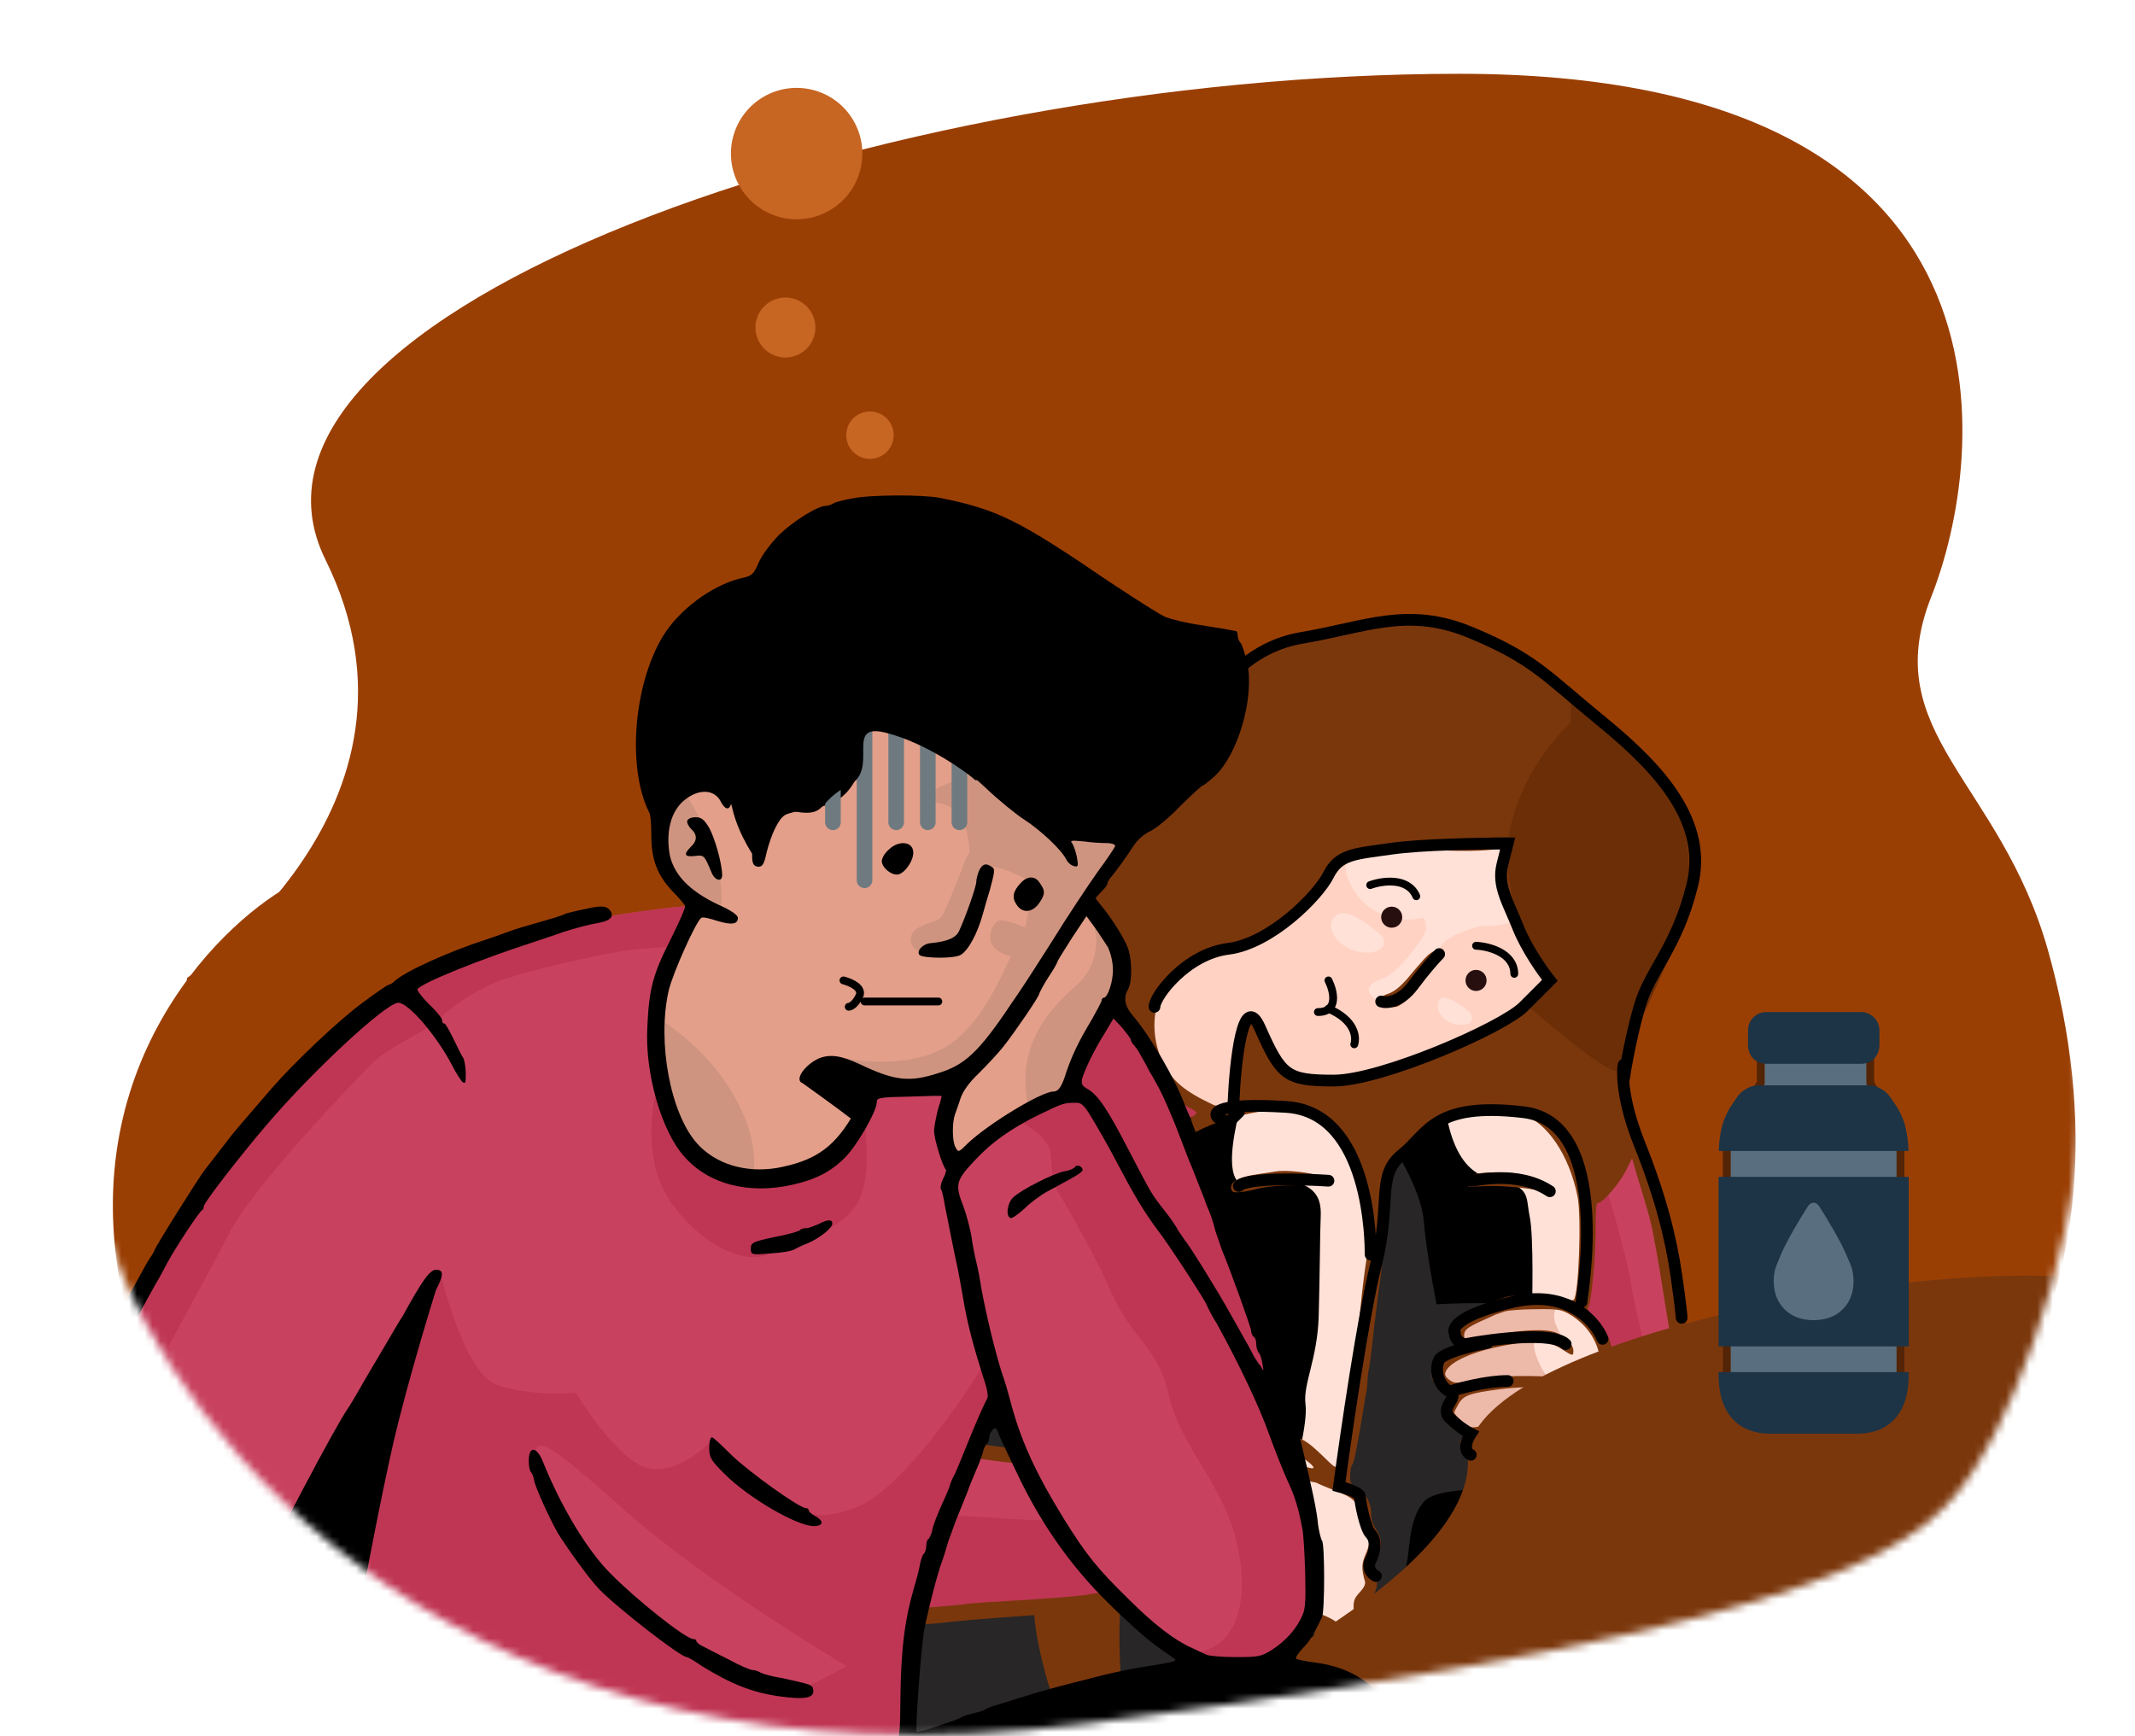 <svg xmlns="http://www.w3.org/2000/svg" fill="none" viewBox="0 0 273 222" height="222" width="273">
<mask height="222" width="273" y="0" x="0" maskUnits="userSpaceOnUse" style="mask-type:alpha" id="mask0_1257_2">
<path fill="#D9D9D9" d="M33.03 41.793L144.926 0L181.326 1.348C204.469 4.494 251.43 11.324 254.126 13.482C256.822 15.639 267.832 35.052 273 44.489C269.854 69.205 263.967 122.142 265.585 136.163C267.607 153.689 258.844 177.956 252.778 187.393C246.711 196.83 238.622 207.615 138.859 220.422C59.049 230.668 22.469 183.798 14.156 159.081L0 138.185L33.03 41.793Z"></path>
</mask>
<g mask="url(#mask0_1257_2)">
<path fill="#9A3F04" d="M21.234 144.44L23.926 125.044C23.926 125.044 57.224 103.175 41.619 71.581C25.959 39.932 112.829 9.437 186.622 9.437C260.415 9.437 253.877 58.833 246.953 76.306C240.03 93.724 255.69 99.823 261.844 121.417C267.943 143.011 266.184 163.726 256.734 178.946C247.338 194.221 219.7 207.628 219.7 207.628L218.821 210.046C218.821 210.046 172.886 223.507 118.214 224.826C63.487 226.09 43.432 212.463 30.794 201.529C18.102 190.649 10.629 163.341 21.234 144.44Z" clip-rule="evenodd" fill-rule="evenodd"></path>
<path fill="#BF3654" d="M202.825 150.928C202.825 150.928 202.72 164.41 202.561 166.048C202.455 167.687 197.856 189.997 197.856 189.997L193.838 212.518C193.838 212.518 204.253 214.475 208.694 210.139C213.187 205.857 215.249 194.914 215.249 194.914C215.249 194.914 216.782 179.371 215.09 170.912C213.452 162.401 212.447 154.629 210.861 151.246C209.275 147.809 208.746 146.752 208.746 146.752L202.825 150.928Z" clip-rule="evenodd" fill-rule="evenodd"></path>
<path fill="#C8425F" d="M211.177 206.809C213.979 201.786 215.248 194.914 215.248 194.914C215.248 194.914 216.781 179.371 215.089 170.912C213.451 162.401 212.446 154.629 210.86 151.246C209.274 147.809 208.745 146.752 208.745 146.752L205.309 149.184C205.15 149.448 205.045 149.765 204.886 150.083C204.886 150.083 208.058 160.55 208.587 164.304C209.115 168.057 210.596 171.758 210.226 174.084C209.908 176.463 211.283 178.842 211.389 181.538C211.442 184.235 212.393 189.204 212.076 190.79C211.759 192.323 212.182 195.284 211.653 195.337C211.124 195.39 208.481 189.786 207.741 188.2C207.001 186.561 205.732 184.658 205.732 184.658C205.732 184.658 203.829 189.204 203.353 189.733C202.93 190.261 205.309 196.764 205.573 198.509C205.838 200.253 207.688 199.355 208.375 202.527C208.745 204.324 209.856 206.016 211.177 206.809Z" clip-rule="evenodd" fill-rule="evenodd"></path>
<path fill="black" d="M89.162 219.708C89.162 219.708 93.074 212.307 95.982 210.35C98.89 208.394 101.322 205.857 101.322 205.857L119.243 178.525C119.243 178.525 137.483 156.743 143.457 151.298C149.43 145.906 152.603 142.734 159.792 141.253C166.982 139.773 172.322 142.839 173.538 144.531C174.701 146.276 182.79 134.116 193.733 138.927C204.624 143.738 203.302 157.748 202.879 164.726C202.509 171.758 198.597 189.785 198.28 189.679C197.962 189.627 189.927 232.555 189.927 235.938C189.927 239.374 189.081 240.432 186.86 241.436C184.64 242.494 170.577 240.115 170.577 240.115L170.419 243.234L165.079 242.969C165.079 242.969 165.291 246.723 163.599 247.727C161.96 248.732 154.929 248.732 152.391 248.415C149.853 248.098 145.888 246.406 145.413 245.93C144.937 245.454 144.355 243.974 144.355 243.974C144.355 243.974 131.667 247.252 118.292 244.291C104.916 241.331 91.013 231.021 89.162 219.708Z" clip-rule="evenodd" fill-rule="evenodd"></path>
<path fill="#FFE1D7" d="M197.698 192.113C195.795 201.153 189.927 233.032 189.927 235.94C189.927 239.376 189.081 240.433 186.861 241.438C186.015 241.861 183.424 241.755 180.569 241.438C182.367 239.693 184.111 237.684 184.111 236.733C184.111 234.829 187.125 217.225 187.865 214.528C188.658 211.832 188.658 209.823 189.398 206.228C189.98 203.003 195.161 191.267 197.698 192.113Z" clip-rule="evenodd" fill-rule="evenodd"></path>
<path fill="#282626" d="M199.389 185.345C198.808 187.988 198.385 189.733 198.279 189.68C198.226 189.68 198.173 189.944 198.068 190.367L197.856 190.684C197.856 190.684 184.428 189.521 182.155 191.953C179.881 194.438 180.41 198.72 179.617 201.046C178.824 203.425 176.181 231.498 175.494 236.097C175.282 237.948 175.335 239.534 175.494 240.855C172.744 240.485 170.577 240.115 170.577 240.115L170.524 241.172L168.251 239.957C168.251 239.957 169.255 210.562 168.621 210.51C167.934 210.457 174.066 173.661 174.066 173.661C174.066 173.661 175.599 160.392 175.494 156.109C175.441 151.827 177.238 145.272 177.238 145.272C177.925 146.17 181.679 151.933 182.049 156.057C182.366 160.127 183.688 166.789 183.688 166.789C183.688 166.789 194.314 166.207 195.372 167.423C196.165 168.427 198.438 180.323 199.389 185.345Z" clip-rule="evenodd" fill-rule="evenodd"></path>
<path fill="#FFE1D7" d="M167.14 243.023L165.078 242.97C165.078 242.97 165.289 246.723 163.598 247.728C163.122 247.992 162.276 248.204 161.166 248.309C159.104 248.574 157.095 248.574 156.408 248.574H156.355C156.408 248.574 159.527 246.3 159.791 243.075C160.055 239.851 166.399 215.32 167.774 217.752C168.937 219.814 167.563 236.203 167.14 243.023Z" clip-rule="evenodd" fill-rule="evenodd"></path>
<path fill="#282626" d="M89.162 219.708C89.162 219.708 93.074 212.307 95.982 210.351C98.89 208.395 101.322 205.857 101.322 205.857L102.643 203.796C114.327 202.368 131.984 200.465 133.359 201.681C135.474 203.531 144.038 200.465 144.038 200.465C144.038 200.465 152.973 202.368 153.713 201.892C154.453 201.416 168.515 204.377 168.515 204.377L170.207 208.765C170.207 208.765 157.572 210.774 154.982 215.215C152.338 219.708 155.14 223.621 153.818 227.797C152.497 232.026 153.924 240.485 153.66 243.974C153.501 245.666 153.766 247.305 154.03 248.521C153.396 248.521 152.814 248.468 152.391 248.415C149.853 248.098 145.888 246.406 145.413 245.93C144.937 245.455 144.355 243.974 144.355 243.974C144.355 243.974 131.667 247.252 118.292 244.292C104.916 241.331 91.013 231.022 89.162 219.708ZM115.384 184.393L119.243 178.525C119.243 178.525 120.777 176.728 123.103 173.979C123.42 175.353 124.53 178.631 127.596 180.005C131.509 181.75 137.271 183.865 137.271 183.865L136.055 186.878C136.055 186.878 117.657 186.138 115.384 184.393Z" clip-rule="evenodd" fill-rule="evenodd"></path>
<path fill="#FFE1D7" d="M192.621 138.505C192.991 138.611 193.361 138.769 193.731 138.928C204.622 143.739 203.3 157.748 202.877 164.727C202.877 165.573 202.772 166.577 202.613 167.687L195.899 167.423C195.899 167.423 196.163 158.119 195.582 155.475C195.053 152.832 195.846 151.669 190.559 150.664C185.326 149.66 184.797 141.254 184.797 141.254C187.705 139.615 190.242 138.611 192.621 138.505Z" clip-rule="evenodd" fill-rule="evenodd"></path>
<path fill="#FFE1D7" d="M158.574 141.572C158.997 141.466 159.367 141.36 159.79 141.255C166.98 139.774 172.319 142.841 173.535 144.532C173.747 144.849 174.17 144.691 174.804 144.321C175.439 145.325 175.703 146.065 175.703 146.065C175.703 146.065 176.232 154.577 176.232 157.538C176.232 160.498 171.156 192.483 171.156 192.483C171.156 192.483 166.345 189.416 163.332 187.249C165.077 187.143 166.24 187.143 166.028 187.407C165.394 188.306 167.297 182.068 166.927 179.53C166.61 176.993 168.46 173.768 168.619 168.322C168.777 162.93 168.777 157.59 168.883 155.423C168.936 153.255 168.302 151.511 164.389 150.876C162.433 150.559 160.107 150.771 158.257 151.088C156.618 149.237 158.204 143.369 158.574 141.572Z" clip-rule="evenodd" fill-rule="evenodd"></path>
<path fill="#EDB9A9" d="M152.39 188.148C152.39 188.148 149.905 201.206 150.487 201.999C151.121 202.792 156.302 202.686 160.003 204.167C163.651 205.647 168.99 207.497 168.99 207.497L169.36 209.612C169.36 209.612 172.374 209.718 173.114 208.396C173.854 207.127 173.907 205.224 174.858 204.114C175.757 202.951 174.964 200.625 175.228 199.567C175.493 198.563 176.074 197.453 175.546 196.289C174.964 195.126 175.176 192.324 173.431 191.003C171.633 189.734 169.413 187.619 169.413 187.619C169.413 187.619 166.558 183.126 162.012 184.817C157.465 186.456 154.134 188.518 152.39 188.148Z" clip-rule="evenodd" fill-rule="evenodd"></path>
<path fill="#FFE1D7" d="M161.852 204.907C165.235 206.228 168.989 207.497 168.989 207.497L169.359 209.612C169.359 209.612 172.372 209.718 173.112 208.396C173.852 207.127 173.905 205.224 174.857 204.114C175.756 202.951 174.963 200.625 175.227 199.567C175.491 198.563 176.073 197.453 175.544 196.289C174.963 195.126 175.174 192.324 173.429 191.003C171.632 189.734 169.412 187.619 169.412 187.619C169.412 187.619 166.557 183.126 162.01 184.817C160.213 185.452 158.627 186.192 157.252 186.773C156.723 186.985 155.666 201.153 161.852 204.907Z" clip-rule="evenodd" fill-rule="evenodd"></path>
<path fill="#EDB9A9" d="M187.495 168.64C187.495 168.64 191.248 166.578 196.27 166.684C201.293 166.737 204.412 169.909 204.782 170.702C205.152 171.495 205.998 176.253 205.998 179.319C205.998 182.385 205.998 186.033 204.201 188.624C202.456 191.161 200.288 192.483 199.39 192.747C198.438 193.012 197.539 192.853 197.539 192.853C197.539 192.853 198.544 188.782 197.169 188.254C195.742 187.778 191.301 187.355 189.081 186.192C186.807 185.082 187.706 183.443 187.706 183.443C187.706 183.443 185.591 182.861 185.538 181.169C185.538 179.478 186.226 178.156 186.226 178.156C186.226 178.156 183.582 176.57 184.164 175.037C184.693 173.504 186.807 172.816 186.807 172.816C186.807 172.816 185.538 169.75 187.495 168.64Z" clip-rule="evenodd" fill-rule="evenodd"></path>
<path fill="#FFE1D7" d="M199.069 167.054C202.453 167.952 204.462 170.067 204.779 170.702C205.149 171.495 205.995 176.253 205.995 179.319C205.995 182.385 205.995 186.033 204.198 188.623C202.453 191.161 200.285 192.483 199.387 192.747C198.435 193.011 197.536 192.853 197.536 192.853C197.536 192.853 198.276 189.681 197.536 188.571C197.959 188.941 200.497 184.606 200.391 184.183C200.232 183.707 198.276 182.808 198.276 182.808C198.276 182.808 197.166 181.962 197.272 180.165C197.378 178.314 200.021 177.733 198.541 176.728C197.06 175.724 195.316 171.442 196.585 171.072C197.853 170.649 200.232 171.917 200.232 171.917C200.232 171.917 199.81 171.336 198.911 169.327C198.541 168.375 198.752 167.635 199.069 167.054Z" clip-rule="evenodd" fill-rule="evenodd"></path>
<path fill="#BF3654" d="M142.768 114.556C142.768 114.556 121.515 114.503 114.167 119.737C111.1 121.851 105.549 126.979 100.95 133.799C94.289 143.685 88.632 156.638 86.623 164.885C83.292 178.842 81.495 190.684 83.768 203.161C85.989 215.637 89.16 219.708 89.16 219.708C89.16 219.708 94.764 211.884 97.513 209.505C100.263 207.073 102.272 205.91 102.272 205.91C102.272 205.91 110.096 207.232 119.4 207.02C128.705 206.809 139.913 204.905 142.028 204.588C144.142 204.218 149.429 204.271 149.429 204.271L150.539 200.359L152.442 187.724C152.442 187.724 132.194 185.715 127.119 185.662C122.044 185.556 116.017 184.287 116.017 184.287C116.017 184.287 118.079 180.322 118.872 179.053C119.718 177.785 132.511 163.405 133.78 161.66C135.049 159.863 145.94 148.338 149.429 145.906C152.918 143.474 155.984 141.835 156.037 142.205C156.143 142.575 142.768 114.556 142.768 114.556Z" clip-rule="evenodd" fill-rule="evenodd"></path>
<path fill="#C8425F" d="M129.601 115.402C123.786 116.09 117.495 117.358 114.164 119.737C111.098 121.852 105.547 126.98 100.947 133.8C95.344 142.153 90.427 152.621 87.836 160.656C86.515 169.538 86.039 177.891 86.621 183.654C88.207 199.619 100.947 194.016 105.23 194.809C109.512 195.602 112.472 195.972 116.014 194.386C119.504 192.8 131.187 195.02 137.69 194.28C142.342 193.804 148.422 194.491 151.435 194.333L152.44 187.724C152.44 187.724 132.192 185.715 127.117 185.663C122.041 185.557 116.014 184.288 116.014 184.288L116.437 183.495C112.472 183.336 107.556 184.182 107.556 184.182C107.556 184.182 103.961 185.24 101.37 184.447C98.727 183.707 100.26 179.107 100.366 172.975C100.419 166.842 101.899 161.238 102.533 155.898C103.115 150.612 111.468 140.884 112.314 140.197L132.35 121.323L129.601 115.402Z" clip-rule="evenodd" fill-rule="evenodd"></path>
<path fill="#FFD2C3" d="M147.788 117.993C147.788 117.993 145.409 130.364 147.629 135.227C149.849 140.144 155.348 142.734 155.348 142.734C155.348 142.734 166.82 139.932 169.41 140.197C172.054 140.461 187.808 139.827 187.808 139.827C187.808 139.827 203.562 130.469 202.188 125.923C200.76 121.376 194.892 105.199 194.892 105.199C194.892 105.199 189.764 101.71 174.538 106.415C159.313 111.173 147.788 117.993 147.788 117.993Z" clip-rule="evenodd" fill-rule="evenodd"></path>
<path fill="#FFE1D7" d="M173.325 106.785V106.838C173.325 106.838 172.427 110.75 174.858 113.129C177.343 115.561 178.982 115.878 181.361 116.671C182.101 117.094 182.471 118.204 182.313 119.05C182.101 119.896 178.771 124.443 177.026 125.024C175.334 125.659 174.171 126.346 175.81 127.72C177.449 129.095 180.462 126.134 180.832 125.764C181.15 125.394 183.634 121.588 184.692 120.478C185.802 119.367 189.291 118.416 189.291 118.416C191.67 118.522 193.996 118.099 195.477 116.407C198.86 112.389 191.723 106.045 191.723 106.045L173.325 106.785ZM176.656 119.632C176.656 119.632 173.272 116.565 171.528 116.777C169.783 117.041 169.519 119.685 172.268 121.165C174.964 122.645 177.978 121.482 176.656 119.632ZM187.917 129.412C187.917 129.412 184.745 126.716 184.057 127.879C183.37 128.989 184.427 130.998 186.754 131.051C189.133 131.104 187.917 129.412 187.917 129.412Z" clip-rule="evenodd" fill-rule="evenodd"></path>
<path fill="#7B370C" d="M173.642 79.823C167.721 80.775 163.069 82.466 158.945 85.215C157.729 86.008 155.562 87.912 153.183 90.238C148.901 94.467 148.372 94.943 146.786 95.789C145.147 96.688 143.614 97.111 138.803 97.956C130.344 99.49 124.846 101.869 120.723 105.886C117.286 109.164 115.489 112.495 115.119 115.984C114.96 117.887 114.96 117.887 113.797 118.627C111.259 120.425 106.713 124.707 104.492 127.403C101.003 131.633 99.681 133.43 98.941 134.646C98.783 134.858 98.413 135.386 98.148 135.756C96.351 138.294 92.439 145.907 90.43 150.876C90.112 151.616 89.69 152.727 89.425 153.255C89.161 153.837 88.897 154.63 88.791 155C88.685 155.37 88.579 155.793 88.474 155.951C88.368 156.057 88.051 157.009 87.734 158.013C87.416 159.018 86.941 160.657 86.623 161.608C86.306 162.56 85.883 164.093 85.672 165.045C85.407 165.996 85.143 167.159 85.037 167.635C84.297 170.437 84.139 171.336 83.504 176.622C83.398 177.574 83.028 181.592 82.764 185.61L82.235 192.853L82.764 198.879C83.028 202.21 83.398 205.541 83.504 206.281C83.927 208.924 84.614 211.779 85.037 212.784C85.143 213.048 85.46 213.947 85.725 214.792C86.782 218.07 89.848 224.837 91.54 227.586C91.857 228.115 92.227 228.749 92.333 228.908C92.386 229.119 92.544 229.331 92.597 229.437C92.703 229.489 93.39 230.388 94.236 231.446C96.245 234.142 98.783 236.415 102.431 238.847C105.92 241.173 107.823 242.178 109.991 242.971C110.836 243.235 111.682 243.552 111.947 243.658C112.581 243.922 114.59 244.557 115.912 244.874C118.079 245.455 119.084 245.614 125.163 246.618C127.172 246.988 133.622 246.988 135.049 246.671C135.631 246.513 137.481 246.195 139.173 245.931C140.865 245.667 142.557 245.35 142.927 245.244C143.455 245.138 143.614 245.244 143.984 245.984C144.195 246.513 144.777 247.094 145.253 247.411L146.152 247.94L145.94 249.685C145.623 253.121 145.253 255.394 143.825 262.901C143.191 266.285 142.768 269.51 142.662 271.942C142.557 274.585 142.609 274.744 143.191 275.801C143.773 276.753 145.676 278.391 146.204 278.391C146.257 278.391 146.68 278.55 147.103 278.762C150.751 280.348 158.47 280.559 164.126 279.184C164.708 279.026 165.607 278.814 166.241 278.656C169.149 277.969 170.576 277.017 171.369 275.325C171.951 274.109 172.056 272.1 171.633 270.409C171.475 269.88 171.211 268.77 170.999 267.924C170.788 267.131 170.523 266.232 170.365 265.915C170.047 265.228 170.312 264.91 170.893 265.28C171.105 265.386 173.114 266.073 175.334 266.814C177.607 267.501 179.616 268.188 179.881 268.294C180.885 268.717 185.115 269.88 187.176 270.303C192.04 271.36 194.313 271.73 198.49 272.206C201.45 272.576 202.138 272.576 202.561 272.312C202.825 272.153 203.724 271.995 204.57 271.995C205.891 271.995 206.156 271.942 206.367 271.466C206.579 271.096 206.579 270.884 206.367 270.62C206.05 270.303 205.68 270.25 204.252 270.409C201.133 270.779 196.957 270.303 188.498 268.558C186.436 268.135 184.269 267.607 183.211 267.236C182.63 267.078 181.15 266.602 179.881 266.232C178.718 265.862 177.449 265.439 177.184 265.333C176.92 265.28 175.757 264.857 174.594 264.487C173.431 264.117 171.845 263.536 170.999 263.166C169.625 262.531 169.519 262.426 169.202 261.368C168.726 259.518 169.254 251.852 169.995 250.531C170.153 250.213 170.312 249.949 170.312 249.896C170.365 249.843 171.422 250.848 172.691 252.117C173.96 253.438 175.546 254.866 176.233 255.289C178.506 256.927 182.154 258.566 185.96 259.729C189.608 260.84 190.613 260.998 193.943 260.998C196.64 260.998 197.38 260.892 198.596 260.417C199.389 260.099 200.287 259.571 200.605 259.254C201.345 258.513 201.133 258.461 206.103 260.734C207.001 261.104 208.059 261.633 208.482 261.791C211.072 262.901 212.077 263.43 212.87 264.223C213.346 264.646 213.927 265.122 214.086 265.175C214.244 265.28 214.614 265.809 214.773 266.444C215.143 267.501 215.143 267.607 214.72 268.135C214.509 268.452 213.821 268.875 213.187 269.193C212.658 269.51 211.654 269.986 210.967 270.303C210.332 270.62 209.856 270.99 209.909 271.096C210.015 271.572 211.337 271.572 212.764 271.096C214.403 270.62 214.879 270.356 215.83 269.51C216.518 268.875 216.57 268.664 216.57 267.395C216.518 266.179 216.412 265.703 215.672 264.593C214.403 262.637 213.768 262.161 209.01 260.099C208.535 259.888 208.059 259.677 207.953 259.677C207.583 259.677 200.816 256.187 199.23 255.13C197.327 253.914 191.882 248.786 191.036 247.411C190.771 246.936 190.454 246.46 190.401 246.407C190.296 246.354 189.978 245.773 189.661 245.085C189.503 244.821 189.397 244.609 189.291 244.451L188.657 241.649C188.974 241.543 189.344 241.279 189.661 241.014C190.454 240.327 190.507 240.221 190.666 237.842C190.824 235.305 191.459 230.388 192.199 225.947C192.304 225.524 192.516 224.044 192.727 222.775C192.939 221.507 193.203 219.868 193.309 219.18C193.52 218.017 193.679 217.277 193.943 215.215C194.208 213.788 194.525 213.577 196.005 213.894C198.12 214.317 202.349 214.211 203.777 213.735C208.587 211.938 211.019 209.929 212.975 206.228C213.874 204.483 215.249 200.783 215.249 199.99C215.249 199.831 215.302 199.461 215.46 199.197C215.672 198.774 216.306 195.232 216.57 193.011C217.152 188.042 217.205 178.631 216.729 175.988C216.57 175.407 216.306 173.662 216.095 172.182C215.883 170.701 215.619 169.01 215.46 168.375C214.984 165.89 214.72 164.41 214.35 161.978C214.139 160.551 213.874 158.965 213.768 158.383C212.87 154.683 212.711 153.89 212.447 153.097C212.341 152.621 212.13 152.039 212.024 151.775C211.918 151.511 211.548 150.348 211.178 149.185C210.808 148.021 210.332 146.753 210.174 146.277C209.962 145.854 209.803 145.431 209.803 145.378C209.803 145.325 209.592 144.744 209.328 144.162C208.588 142.47 208.323 141.307 208.006 138.347C207.53 134.065 207.9 132.003 209.539 128.989C210.279 127.773 211.125 126.24 211.495 125.712C213.663 122.434 215.407 118.945 216.042 116.566C216.888 113.288 217.046 111.596 216.729 109.851C216.095 106.627 215.777 105.569 214.561 102.873C212.447 98.432 207.319 93.04 203.248 91.084C202.349 90.661 201.715 90.185 201.715 89.974C201.715 89.762 201.398 89.18 201.028 88.652C199.071 85.638 193.045 82.255 186.542 80.51C183.264 79.612 176.762 79.242 173.642 79.823ZM159.315 130.47C158.628 131.368 157.729 133.219 157.624 136.708C157.518 138.875 157.465 140.144 157.465 140.884C156.725 141.043 156.091 141.202 155.932 141.307C155.72 141.413 155.403 141.413 155.192 141.307C151.438 139.563 149.852 138.188 148.689 135.862C146.575 131.421 147.685 125.976 151.121 124.601C151.28 124.548 152.337 123.861 153.447 123.015C154.663 122.222 155.72 121.588 155.879 121.588C156.038 121.588 156.355 121.482 156.619 121.376C157.201 121.112 158.575 120.689 159.738 120.531C163.492 119.896 166.875 117.306 168.726 113.605C169.202 112.601 171.316 110.327 172.162 109.904C174.594 108.636 178.242 108.107 181.731 108.53C185.59 108.953 190.877 108.9 191.723 108.424C192.146 108.213 192.463 108.054 192.463 108.054C192.463 108.054 192.41 109.058 192.357 110.274C192.304 112.336 192.675 115.032 193.309 116.566C193.415 116.83 193.838 117.834 194.208 118.786C194.578 119.685 195.582 121.641 196.428 122.962L198.014 125.5L197.062 126.452C196.587 126.98 195.952 127.668 195.635 127.985C195.371 128.355 194.789 128.936 194.313 129.307C193.362 130.047 189.45 132.69 189.291 132.69C189.185 132.69 188.287 133.06 187.229 133.589C186.172 134.065 185.009 134.593 184.586 134.752C184.163 134.963 183.476 135.28 182.947 135.492C181.361 136.179 178.136 136.972 174.964 137.501C169.096 138.4 166.452 138.188 164.126 136.391C163.175 135.703 162.699 135.069 161.906 133.43C161.272 132.267 160.849 131.104 160.849 130.787C160.849 130.258 160.426 129.729 159.95 129.729C159.686 129.729 159.421 130.047 159.315 130.47ZM164.338 141.625H164.655C164.708 141.625 164.814 141.625 164.866 141.677C165.184 141.73 165.871 141.889 166.505 142.047C168.091 142.365 169.202 142.893 170.629 144.004C171.633 144.797 172.109 145.431 173.008 147.228C173.59 148.497 174.224 150.136 174.383 150.876C174.805 152.727 174.964 160.075 174.647 161.608C174.541 162.243 174.224 164.622 174.012 166.789C173.801 168.957 173.537 170.966 173.484 171.336C173.431 171.653 173.272 172.763 173.114 173.768C172.744 176.781 172.162 180.958 171.898 182.279C171.792 182.967 171.581 184.341 171.422 185.346C170.999 188.147 171.105 188.095 169.36 186.403C166.981 184.077 166.188 183.654 164.232 183.654C162.593 183.654 162.17 183.76 158.893 185.24C157.888 185.716 156.989 186.086 156.884 186.086C156.725 186.086 156.461 186.191 156.196 186.297C155.985 186.456 155.139 186.667 154.346 186.879C153.236 187.09 152.813 187.09 152.443 186.879C152.126 186.667 150.645 186.561 148.161 186.561H144.354V185.398C144.354 184.764 144.46 183.601 144.618 182.755C144.724 181.962 144.988 180.587 145.094 179.689C145.253 178.79 145.464 177.521 145.57 176.887C145.676 176.2 145.94 174.508 146.152 173.186C146.363 171.812 146.627 170.12 146.786 169.485C148.055 163.723 148.319 161.344 147.738 161.185C147.632 161.132 147.579 161.132 147.473 161.185C147.156 161.238 146.733 161.503 145.993 162.56C144.301 164.146 141.711 167.106 139.437 171.97C136.635 178.208 134.521 183.601 133.728 185.663C131.507 185.451 129.076 185.187 126.749 184.87C125.798 184.764 124.106 184.5 123.049 184.394C121.938 184.235 120.511 184.024 119.877 183.865C119.242 183.76 118.396 183.654 117.973 183.654C117.603 183.654 117.286 183.548 117.286 183.442C117.286 183.231 119.189 180.429 119.454 180.165C119.559 180.112 120.881 178.367 122.414 176.358C125.375 172.499 126.168 171.494 129.551 167.529C135.737 160.287 149.641 146.224 150.592 146.224C150.698 146.224 151.121 145.96 151.597 145.59C153.712 144.004 158.1 142.47 162.012 142.047C163.122 141.889 164.126 141.73 164.232 141.677C164.285 141.625 164.285 141.625 164.338 141.625ZM123.419 160.657L122.837 172.657C123.789 171.389 125.005 169.908 127.49 166.895C132.67 160.657 145.411 147.598 148.636 145.219C150.434 143.898 152.178 142.788 152.39 142.788C152.548 142.788 152.707 142.629 152.919 142.47C153.13 142.259 152.866 142.047 151.914 141.572C149.059 140.144 146.469 136.496 146.099 133.43C145.993 132.637 145.887 131.897 145.781 131.844C145.517 131.58 145.094 134.435 144.936 137.237C144.777 141.149 144.301 145.219 144.09 145.378C143.931 145.431 143.825 145.695 143.825 145.96C143.825 146.647 142.292 149.713 141.023 151.299C138.169 155.106 132.776 158.648 127.701 159.969C126.274 160.339 124.793 160.604 123.419 160.657ZM91.857 152.304C92.544 151.881 93.232 151.458 93.443 151.405C93.496 151.405 93.549 151.405 93.655 151.405C94.183 151.405 94.289 152.092 93.866 153.255C93.76 153.678 93.496 154.683 93.39 155.581C93.232 156.48 93.02 157.643 92.915 158.278C92.809 158.912 92.597 160.075 92.439 160.868C92.28 161.661 92.121 162.613 92.069 162.983C91.963 163.3 91.804 164.357 91.646 165.309C91.487 166.208 91.276 167.635 91.17 168.375C90.271 173.873 89.637 180.376 89.637 183.495C89.637 185.874 90.007 190.156 90.43 192.747C91.487 199.25 94.342 202.527 100.21 204.113C104.757 205.276 113.427 205.964 119.084 205.541C121.251 205.382 123.26 205.171 123.524 205.118C123.789 205.065 125.745 204.906 127.86 204.801C134.415 204.431 138.75 204.06 139.808 203.796C141.235 203.479 144.354 203.479 144.354 203.902C144.354 204.06 144.09 204.325 143.773 204.431C143.244 204.695 143.244 204.801 143.138 208.501C143.138 210.563 143.191 213.629 143.402 215.268C144.09 222.987 144.724 231.921 144.936 238.265C145.147 243.129 145.411 244.927 146.099 245.614C146.363 245.825 147.103 246.143 147.843 246.354C149.112 246.671 149.482 246.777 152.443 247.411C153.236 247.57 155.456 247.623 157.835 247.57C161.642 247.517 162.012 247.464 163.016 246.936C163.809 246.46 164.021 246.143 164.021 245.667C164.073 244.239 164.496 238.635 164.866 234.935C165.554 228.855 165.659 227.798 166.082 224.361C166.347 222.617 166.611 220.343 166.77 219.339C167.087 216.643 167.245 215.744 167.616 213.312C167.774 212.043 167.986 210.352 168.038 209.506L168.091 207.92L165.765 207.127C164.496 206.704 163.175 206.281 162.91 206.175C162.117 205.911 160.531 205.224 159.95 205.065C158.417 204.483 157.888 204.272 156.619 204.06C155.932 203.902 154.822 203.743 154.187 203.638C153.553 203.585 152.971 203.426 152.866 203.32C152.337 202.845 151.28 203.056 150.91 203.69C150.592 204.113 150.222 204.325 149.747 204.325C149.059 204.325 149.059 204.272 149.112 203.109C149.482 199.091 149.852 196.025 149.905 195.707C150.011 195.496 150.169 194.862 150.275 194.333C150.381 193.804 150.645 192.535 150.857 191.531C151.068 190.526 151.333 189.363 151.385 188.993L151.544 188.306L146.257 188.359C143.402 188.359 140.865 188.359 140.706 188.2C140.495 188.095 138.909 187.936 137.111 187.777C132.565 187.513 127.648 186.932 122.414 186.139C120.881 185.874 117.286 185.451 113.691 185.081C112.317 184.923 110.995 184.711 110.731 184.605C110.413 184.447 109.726 184.447 108.933 184.605C108.193 184.764 106.871 184.87 106.026 184.87C104.492 184.87 104.439 184.817 104.492 184.288C104.598 183.812 104.757 183.76 106.184 183.707C109.25 183.601 109.779 183.442 109.938 182.702C110.255 181.222 110.731 179.477 110.942 179.319C111.048 179.213 111.101 178.896 111.101 178.579C111.101 178.314 111.206 177.997 111.312 177.838C111.418 177.68 111.735 176.94 111.947 176.147C112.422 174.561 112.74 173.715 113.11 172.975C113.215 172.763 113.321 172.446 113.321 172.235C113.321 171.97 114.167 169.485 114.801 168.005C114.907 167.741 115.171 166.948 115.436 166.261C115.647 165.573 115.965 164.727 116.176 164.304C116.916 162.613 117.551 160.71 117.445 160.339C117.392 160.128 116.758 159.758 115.912 159.441C112.264 158.172 107.77 154.524 106.29 151.616C105.973 150.982 105.603 149.819 105.444 148.973C105.127 147.598 105.127 147.176 105.497 145.325C106.396 141.202 107.876 138.664 112.158 134.276C113.691 132.584 115.224 130.84 115.489 130.417C116.017 129.359 116.07 124.654 115.542 121.799C115.33 120.742 115.066 119.896 114.96 119.896C114.643 119.896 111.841 122.328 109.515 124.654C107.136 127.086 104.862 129.677 102.801 132.426C101.849 133.694 100.95 134.858 100.845 135.016C99.206 137.131 95.293 144.374 93.073 149.396C92.65 150.295 92.28 151.246 91.857 152.304ZM187.864 245.138C187.916 245.402 188.075 245.72 188.287 246.143C190.296 250.319 194.049 254.443 198.226 257.139C199.97 258.302 199.97 258.249 197.115 258.725C193.309 259.359 192.939 259.359 188.287 258.302C183.899 257.35 178.823 255.024 175.969 252.804C175.176 252.169 173.695 250.795 172.691 249.738C170.946 247.94 170.893 247.834 170.999 246.936C171.052 246.777 171.105 246.46 171.105 246.09C172.426 246.407 175.757 246.988 180.938 246.407C184.533 246.037 186.648 245.508 187.864 245.138ZM147.579 252.592C149.218 252.962 152.601 253.438 156.619 252.698C159.791 252.169 161.43 251.482 162.276 251.006C162.593 252.804 163.333 255.394 163.915 256.61C164.126 257.139 164.814 258.619 165.395 259.888C165.977 261.157 166.505 262.214 166.505 262.32C166.505 262.478 165.025 263.694 164.391 264.012C162.646 264.963 161.324 265.175 158.205 265.069C154.346 264.963 152.866 264.435 150.91 262.637C149.482 261.315 149.218 261.21 148.795 261.738C148.425 262.161 148.742 262.796 149.852 264.117C151.121 265.492 152.707 266.285 155.72 267.078C157.412 267.501 162.382 267.131 163.968 266.444C164.391 266.232 164.814 266.073 164.866 266.073C164.972 266.073 165.607 265.703 166.294 265.228C166.981 264.752 167.563 264.382 167.563 264.435C167.616 264.487 167.827 265.016 168.091 265.703C168.303 266.391 168.567 267.184 168.726 267.448C168.937 268.03 169.519 270.091 169.889 271.889C170.206 273.105 170.153 273.263 169.625 274.321C168.937 275.801 168.091 276.277 164.866 277.07C163.968 277.281 162.752 277.546 162.329 277.651C161.853 277.81 160.373 278.021 159.051 278.18C154.61 278.656 148.266 277.598 146.099 276.012C144.407 274.744 143.984 273.158 144.566 269.986C144.724 269.245 144.936 267.977 145.094 267.078C145.2 266.179 145.411 264.91 145.517 264.223C145.676 263.536 145.94 261.95 146.204 260.681C146.416 259.412 146.68 257.773 146.839 257.086C147.209 254.919 147.42 253.808 147.579 252.592ZM198.543 193.751C198.543 193.751 198.701 202.897 200.393 207.127C201.398 209.611 202.402 211.039 203.036 211.832L205.415 210.669C207.266 209.77 208.059 209.189 209.116 208.025C211.812 205.118 213.504 200.201 214.509 192.377C214.932 189.099 214.879 178.473 214.403 175.777C213.821 172.076 213.716 171.547 213.504 170.331C213.398 169.75 213.134 168.111 212.923 166.789C212.711 165.415 212.394 163.67 212.288 162.824C211.442 157.908 211.231 156.639 210.491 154.207C210.226 153.255 209.698 151.511 209.328 150.348L208.693 148.127L207.9 149.713C207.107 151.299 204.94 153.837 204.358 153.837C204.094 153.837 204.041 154.577 204.041 157.115C204.041 160.657 203.512 166.208 203.142 167.054C202.931 167.476 203.036 167.688 203.882 168.587C205.838 170.543 206.314 171.97 206.631 176.517C207.107 183.231 207.054 183.072 208.059 186.086C208.217 186.72 208.482 187.407 208.588 187.672C208.693 187.989 209.169 189.099 209.592 190.262C210.385 192.535 211.178 194.333 211.548 195.02C211.971 195.76 210.967 195.549 210.385 194.756C209.486 193.487 208.217 191.161 207.319 188.94C206.473 186.879 205.891 186.033 205.891 186.932C205.891 187.672 204.147 190.209 202.931 191.319C201.662 192.483 199.494 193.751 198.754 193.751C198.648 193.751 198.596 193.751 198.543 193.751ZM132.248 206.545C132.353 208.025 132.829 212.466 135.895 220.925C138.592 228.485 141.499 233.507 142.98 235.781V235.992C143.191 239.851 143.297 243.076 143.244 243.182C143.191 243.288 142.768 243.446 142.292 243.552C141.869 243.658 140.971 243.816 140.283 243.975C134.204 245.138 125.798 245.032 119.982 243.711C119.507 243.605 118.291 243.288 117.286 243.076C114.854 242.495 110.572 241.12 108.88 240.274C106.977 239.376 102.431 236.468 100.527 234.935C98.307 233.19 95.822 230.494 94.236 228.062C93.126 226.317 90.694 221.877 90.377 220.819C90.218 220.291 90.958 218.81 92.65 216.431C95.399 212.572 97.778 210.087 100.474 208.29L102.589 206.915L107.4 207.338C112.792 207.814 118.026 207.867 120.775 207.497C122.414 207.285 124.952 207.074 132.248 206.545ZM188.392 150.242C187.969 150.453 187.758 150.771 187.758 151.141V151.775L190.348 151.669C192.675 151.616 196.481 152.039 197.961 152.515C198.754 152.779 198.649 152.039 197.803 151.458C197.01 150.876 196.534 150.718 194.789 150.242C193.097 149.819 189.185 149.819 188.392 150.242ZM163.069 149.819C162.699 149.872 161.642 150.03 160.637 150.189C158.47 150.506 157.306 151.141 157.412 151.934C157.465 152.409 157.677 152.515 158.364 152.462C158.84 152.462 160.003 152.251 160.954 151.986C162.117 151.722 163.809 151.564 166.452 151.564C168.832 151.511 170.153 151.405 170.1 151.246C170.047 151.141 169.519 150.771 168.937 150.453C167.827 149.978 164.496 149.555 163.069 149.819ZM169.254 128.514C168.356 128.725 167.721 129.148 167.721 129.624C167.721 129.888 168.091 129.994 169.202 129.994C171.263 129.994 172.426 130.628 173.167 132.214C174.065 134.065 174.541 133.747 174.383 131.474C174.33 130.575 173.695 129.677 172.744 129.201C171.845 128.672 170.047 128.355 169.254 128.514ZM182.101 122.645C181.572 123.227 180.568 124.39 179.881 125.236C178.929 126.293 178.242 126.822 177.502 127.086C176.497 127.403 176.18 127.879 176.55 128.408C176.709 128.725 177.29 128.831 178.4 128.778C179.088 128.725 180.727 127.298 181.784 125.764C184.533 121.747 184.533 121.588 183.634 121.588C183.264 121.588 182.736 121.958 182.101 122.645ZM186.595 121.006C186.278 121.376 186.436 123.861 186.806 124.707C187.282 125.712 188.762 127.086 189.978 127.668C190.771 128.038 190.93 128.038 191.3 127.72C191.617 127.35 191.564 127.245 190.824 126.769C189.08 125.5 188.075 124.073 187.758 122.117C187.546 121.059 187.018 120.583 186.595 121.006ZM173.325 111.437C173.008 111.755 173.114 112.865 173.642 113.658C174.171 114.609 175.969 115.931 176.603 115.931C176.867 115.931 177.132 116.037 177.184 116.195C177.396 116.513 180.039 116.513 180.039 116.195C180.039 115.931 178.665 115.191 178.136 115.191C177.978 115.191 177.819 115.085 177.819 115.032C177.819 114.927 177.449 114.662 176.973 114.504C176.074 114.187 174.383 112.495 174.383 111.913C174.383 111.702 174.171 111.49 173.96 111.437C173.484 111.226 173.484 111.226 173.325 111.437ZM194.578 142.47C197.803 143.475 200.657 147.704 201.715 152.991C202.243 155.529 201.873 165.573 201.239 166.208C201.08 166.366 200.657 166.261 200.076 166.049C199.071 165.626 193.52 165.468 192.516 165.89C192.199 165.996 191.511 166.208 190.983 166.419C189.344 166.895 187.018 168.111 186.225 168.745C185.326 169.485 185.167 170.701 185.855 171.759C186.278 172.34 186.278 172.393 185.749 172.763C185.485 172.975 184.903 173.345 184.533 173.609C183.581 174.085 182.894 175.354 183.106 176.2C183.158 176.517 183.687 177.257 184.216 177.786C184.956 178.526 185.167 178.843 184.956 179.054C184.797 179.266 184.692 179.953 184.639 180.588C184.639 181.645 184.744 181.856 185.485 182.438C185.908 182.808 186.436 183.125 186.595 183.125C187.071 183.125 187.229 183.601 186.859 184.077C186.436 184.817 187.123 186.086 188.287 186.72C189.238 187.249 192.833 188.147 195.159 188.412C197.01 188.676 197.115 188.782 196.957 190.315C196.851 191.055 196.692 192.165 196.534 192.853C196.375 193.54 196.111 194.967 195.952 196.078C195.424 198.721 195.054 200.783 194.789 201.946C194.683 202.527 194.419 203.902 194.208 205.065C193.943 206.228 193.679 207.603 193.573 208.131C193.256 209.453 192.622 212.995 192.304 214.634C192.04 216.114 191.829 217.489 191.247 221.031C191.036 222.352 190.771 224.044 190.613 224.89C190.137 227.745 189.185 234.406 188.974 236.679C188.868 237.472 188.709 238.318 188.604 238.477C188.445 238.688 188.445 238.9 188.657 239.164C189.08 239.64 188.815 239.904 187.176 240.221C183.106 241.014 178.453 241.014 175.334 240.274C174.858 240.116 173.431 239.799 172.109 239.534C169.836 239.006 169.73 238.953 169.572 238.213C169.202 236.362 169.572 215.903 170.1 212.043L170.206 210.775L171.581 210.352C172.374 210.14 173.219 209.664 173.537 209.4C174.171 208.818 174.594 207.497 174.594 206.122C174.594 205.699 174.911 205.012 175.334 204.431C176.127 203.373 176.286 202.316 175.81 200.994C175.598 200.36 175.598 200.043 176.074 199.144C176.762 197.716 176.709 196.712 175.969 195.602C175.546 194.967 175.334 194.386 175.334 193.593C175.334 192.06 174.383 190.474 173.219 189.998C172.744 189.839 172.638 189.628 172.638 188.729C172.638 188.147 172.744 187.566 172.849 187.407C173.114 187.196 173.431 185.504 174.012 182.174C174.224 180.852 174.488 179.266 174.594 178.631C174.753 177.997 174.858 177.045 174.858 176.622C174.858 176.2 174.964 175.248 175.123 174.614C175.228 173.979 175.493 171.759 175.704 169.75C175.969 167.688 176.233 165.415 176.339 164.675C176.762 161.978 176.973 159.546 176.973 155.423C176.973 151.828 177.026 151.141 177.396 150.4C179.511 146.488 182.736 143.898 187.176 142.735C187.652 142.576 188.392 142.418 188.762 142.259C190.084 141.942 193.203 141.995 194.578 142.47ZM200.393 167.899C202.349 168.957 203.777 170.649 204.358 172.657C205.098 175.248 205.415 183.072 204.887 184.817C204.305 186.509 203.354 188.306 202.402 189.416C201.398 190.526 199.071 192.165 198.807 191.954C198.754 191.848 198.807 191.055 198.913 190.209C199.124 188.729 199.124 188.57 198.543 187.936C197.961 187.249 197.644 187.143 194.578 186.561C191.511 185.98 190.93 185.874 189.978 185.61C188.709 185.187 188.339 184.923 188.445 184.288C188.498 183.865 188.815 183.707 189.767 183.548C191.459 183.178 197.38 183.231 198.86 183.601C199.494 183.76 200.129 183.812 200.182 183.76C200.499 183.442 199.759 182.755 198.913 182.544C198.437 182.385 197.961 182.226 197.855 182.068C197.591 181.856 190.666 181.856 190.19 182.121C189.925 182.226 189.344 182.385 188.815 182.491C187.969 182.596 187.758 182.544 186.912 181.751C186.383 181.275 185.96 180.799 185.96 180.64C185.96 180.535 186.225 180.006 186.542 179.477C187.176 178.42 188.022 178.156 191.617 177.68C194.578 177.257 198.173 177.31 200.023 177.733C200.816 177.891 201.503 177.997 201.609 177.944C201.873 177.627 201.028 176.728 200.076 176.358C198.913 175.882 192.41 175.829 189.978 176.252C186.013 176.94 186.066 176.94 185.485 176.57C184.639 176.041 184.586 175.565 185.22 174.878C186.383 173.609 189.661 172.446 193.838 171.812C196.587 171.389 198.173 171.547 199.653 172.499C201.133 173.45 201.186 173.45 201.186 172.71C201.186 172.023 200.287 171.019 199.124 170.49C197.644 169.75 193.309 170.12 188.815 171.283C187.546 171.6 187.123 171.442 187.229 170.596C187.282 170.12 187.599 169.803 189.027 169.115C189.978 168.692 190.983 168.217 191.247 168.111C191.511 168.005 192.04 167.847 192.463 167.688C192.886 167.582 194.578 167.424 196.322 167.424C199.019 167.371 199.547 167.476 200.393 167.899ZM166.452 186.35C168.091 187.46 168.409 187.989 167.298 187.672C165.395 187.249 165.025 187.249 165.025 187.777C165.025 188.147 165.342 188.465 166.294 188.94C166.981 189.258 167.721 189.522 167.88 189.522C168.091 189.522 168.409 189.628 168.673 189.786C168.884 189.892 169.572 190.156 170.206 190.421C173.114 191.531 173.537 191.901 173.695 193.646C173.748 194.439 174.012 195.179 174.435 195.813C175.228 196.976 175.228 197.346 174.594 198.827C174.118 199.937 174.065 200.624 174.541 202.263C174.594 202.633 174.435 203.003 173.907 203.585C173.114 204.431 173.008 204.801 173.114 206.122C173.219 207.232 172.638 208.131 171.686 208.501C171.211 208.66 170.629 208.871 170.523 208.924C170.312 208.977 170.206 208.871 170.206 208.66C170.206 208.448 170.418 208.237 170.682 208.184C170.946 208.078 171.158 207.92 171.158 207.814C171.158 207.391 169.572 206.598 168.038 206.122C167.245 205.911 166.188 205.541 165.607 205.276C165.078 205.065 164.232 204.748 163.809 204.536C163.333 204.378 162.54 204.06 162.065 203.849C161.589 203.69 160.954 203.426 160.69 203.32C159.104 202.633 156.725 202.157 153.712 201.893C152.707 201.787 151.703 201.629 151.544 201.523C151.28 201.364 151.227 200.836 151.333 199.038C151.438 197.822 151.597 196.448 151.703 196.078C151.861 195.655 152.126 194.386 152.337 193.223C152.601 192.06 152.919 190.579 153.077 189.892L153.394 188.676L154.927 188.412C156.461 188.147 156.989 187.989 157.994 187.566C164.073 184.923 164.285 184.923 166.452 186.35ZM169.202 244.874C169.202 245.402 169.043 245.984 168.832 246.301C168.673 246.566 168.461 247.253 168.409 247.887C168.303 248.469 168.091 250.213 167.827 251.694C167.616 253.174 167.351 255.447 167.245 256.716L167.087 259.095L166.294 257.35C165.818 256.399 165.395 255.447 165.289 255.289C165.184 255.077 164.866 254.231 164.655 253.438C164.444 252.592 164.126 251.694 164.021 251.324C163.756 250.636 163.598 248.945 163.756 248.786C163.862 248.733 164.232 248.469 164.655 248.152C165.448 247.623 165.659 247.147 165.924 244.979L166.03 243.922H167.616H169.202V244.874Z" clip-rule="evenodd" fill-rule="evenodd"></path>
<path fill="#FFD2C3" d="M169.66 125.865L175.955 130.761L178.053 134.258C176.654 134.491 173.577 135.097 172.458 135.657C171.339 136.217 168.728 134.025 167.562 132.859L165.464 127.264L169.66 125.865Z"></path>
<path stroke-linecap="round" stroke="black" d="M173.168 133.549C173.479 132.629 173.253 130.431 169.858 128.999"></path>
<path fill="#6B2E07" d="M192.785 110.549C192.245 102.46 197.953 95.045 200.874 92.349V89.652L208.962 95.719C210.76 97.966 214.49 102.729 215.029 103.808C215.568 104.886 216.152 112.346 216.377 115.941C213.456 122.457 207.479 135.759 206.94 136.838C206.401 137.916 199.076 131.894 195.481 128.749L198.851 125.378C197.054 123.805 193.324 118.638 192.785 110.549Z"></path>
<path stroke="#FFE1D7" fill="#FFE1D7" d="M172.562 111.024C172.562 109.676 174.585 111.699 175.933 111.024L180.651 113.721C182.224 114.844 184.291 117.091 179.977 117.091C174.585 117.091 172.562 112.373 172.562 111.024Z"></path>
<path stroke="#FFD2C3" fill="#FFD2C3" d="M185.95 120.453C186.229 119.134 187.789 121.531 189.247 121.15L193.305 124.765C194.612 126.189 196.169 128.815 191.948 127.923C186.672 126.806 185.671 121.772 185.95 120.453Z"></path>
<circle fill="#270F0F" r="1.348" cy="117.292" cx="177.956"></circle>
<circle fill="#270F0F" r="1.348" cy="125.379" cx="188.741"></circle>
<path stroke-width="1.5" stroke="black" d="M126.051 101.787C127.848 101.113 132.926 99.496 138.858 98.417C146.273 97.069 146.947 96.395 150.992 93.025C155.036 89.654 158.406 82.913 166.495 81.565C174.584 80.217 179.977 77.521 188.066 80.891C196.154 84.262 197.503 86.283 204.917 92.35C212.332 98.417 218.399 105.158 216.377 113.246C214.354 121.335 210.984 124.032 209.636 128.75C208.557 132.525 207.838 136.614 207.614 138.187"></path>
<path stroke-linecap="round" stroke-width="1.5" stroke="black" d="M192.785 107.854C189.415 107.854 181.73 107.988 177.955 108.528C173.237 109.202 171.215 109.202 169.867 111.898C168.518 114.594 162.452 120.661 157.059 121.335C151.667 122.009 147.622 127.402 147.622 128.75"></path>
<path stroke-linecap="round" stroke-width="1.5" stroke="black" d="M157.732 140.883C157.957 135.715 158.946 126.593 161.103 131.446C163.799 137.513 164.473 138.187 170.54 138.187C176.606 138.187 192.11 131.446 194.806 128.75C196.964 126.593 197.952 125.604 198.177 125.379C197.278 124.256 195.211 121.335 194.132 118.639C192.784 115.268 191.436 113.246 192.11 110.55C192.649 108.393 192.784 107.854 192.784 107.854C192.784 107.854 192.38 107.854 190.762 107.854"></path>
<path stroke-linecap="round" stroke-width="1.5" stroke="black" d="M176.607 128.076C177.281 128.301 179.034 128.211 180.652 126.054C182.27 123.897 183.573 122.459 184.022 122.01"></path>
<path fill="#7B370C" d="M187.696 186.633C187.076 172.577 237.825 162.092 262.889 163.207C262.889 165.717 260.098 182.952 252.036 195C241.959 210.06 217.928 220.936 194.673 226.793C176.068 231.478 150.161 225.767 149.645 219.074C155.846 216.285 188.316 200.689 187.696 186.633Z"></path>
<path fill="#9A3F04" d="M16.178 167.844C8.629 137.646 27.413 118.637 37.075 113.244L66.733 109.874L140.881 161.778C102.459 176.383 23.728 198.043 16.178 167.844Z"></path>
<path fill="black" d="M-1.188 230.89C-1.188 230.89 2.191 227.224 10.458 227.296C18.725 227.439 43.24 232.4 43.24 232.4C43.24 232.4 76.309 235.347 86.517 232.831C96.726 230.243 127.782 218.597 127.782 218.597C127.782 218.597 142.376 214.068 153.806 213.78C165.309 213.565 172.21 213.852 176.739 218.309C181.268 222.767 179.902 231.681 175.23 236.498C170.629 241.314 151.146 253.535 151.146 253.535L131.449 264.606C131.449 264.606 121.528 266.404 119.515 266.763C117.502 267.051 116.352 267.913 115.345 268.489C114.339 269.136 111.104 268.704 111.104 268.704C111.104 268.704 110.529 274.455 109.019 279.272C107.509 284.017 105.784 289.265 105.784 289.265C105.784 289.265 86.805 287.899 76.381 286.245C65.885 284.52 49.566 280.35 38.495 276.468C27.496 272.586 12.327 263.816 3.341 257.13C-5.574 250.444 -12.116 238.798 -1.188 230.89Z" clip-rule="evenodd" fill-rule="evenodd"></path>
<path fill="black" d="M7.229 227.512C8.235 227.368 9.313 227.297 10.464 227.297C18.731 227.44 43.245 232.401 43.245 232.401C43.245 232.401 76.315 235.348 86.523 232.832C96.731 230.244 127.788 218.598 127.788 218.598C127.788 218.598 142.382 214.069 153.812 213.781C158.125 213.709 161.792 213.709 164.955 213.925C163.086 214.644 160.857 215.219 158.054 215.507C148.348 216.297 132.101 225.859 132.101 225.859L97.882 243.256C97.882 243.256 82.497 246.347 68.119 246.563C53.741 246.779 36.56 239.805 32.678 237.217C28.724 234.557 8.019 228.734 8.019 228.734L7.229 227.512Z" clip-rule="evenodd" fill-rule="evenodd"></path>
<path fill="black" d="M173.788 216.153C174.867 216.728 175.873 217.447 176.736 218.31C181.265 222.767 179.899 231.682 175.226 236.498C170.625 241.315 151.143 253.536 151.143 253.536L131.445 264.607C131.445 264.607 121.525 266.404 119.512 266.764C117.499 267.051 116.348 267.914 115.342 268.489C114.336 269.136 111.1 268.705 111.1 268.705C111.1 268.705 110.525 274.456 109.016 279.273L108.225 281.645C105.134 278.122 101.827 275.75 100.461 274.744C98.376 273.09 91.187 268.921 82.776 265.614C74.365 262.235 67.679 251.739 67.679 251.739L101.827 266.117C101.827 266.117 163.94 237.792 169.835 228.878C172.854 224.421 173.717 219.676 173.788 216.153Z" clip-rule="evenodd" fill-rule="evenodd"></path>
<path fill="#C8425F" d="M71.497 118.239C71.497 118.239 84.222 115.939 89.254 115.795C94.286 115.723 137.492 120.971 145.328 131.683C153.092 142.394 158.844 165.327 162.654 175.823C166.464 186.247 168.117 194.874 168.261 200.697C168.405 206.52 165.17 213.35 159.131 213.421C153.164 213.493 143.459 206.951 138.93 200.769C134.401 194.586 129.872 185.816 129.872 185.816L127.5 179.489C127.5 179.489 121.461 193.58 118.585 201.775C115.782 210.043 115.997 222.839 115.997 222.839L92.633 231.394L83.287 233.551C83.287 233.551 76.602 224.205 74.013 223.127C71.353 221.976 65.459 221.761 60.714 226.074C56.041 230.316 53.093 232.329 53.093 232.329C53.093 232.329 40.513 232.904 35.912 231.753C31.239 230.675 14.992 227.584 14.992 227.584L11.469 227.152L6.149 222.048C6.149 222.048 -0.896 214.428 2.699 201.2C6.221 188.044 16.43 166.19 24.337 154.759C32.245 143.257 41.951 131.036 51.728 125.644C61.505 120.324 71.497 118.239 71.497 118.239Z" clip-rule="evenodd" fill-rule="evenodd"></path>
<path fill="#BF3654" d="M84.008 139.018C84.008 139.018 81.635 147.357 85.517 153.324C89.399 159.219 95.438 161.95 98.458 160.297C101.549 158.715 106.941 157.781 109.385 154.258C111.829 150.664 110.391 143.547 110.679 143.69C110.966 143.906 84.008 139.018 84.008 139.018Z" clip-rule="evenodd" fill-rule="evenodd"></path>
<path fill="#BF3654" d="M128.286 181.501L127.495 179.488C127.495 179.488 121.456 193.579 118.581 201.774C115.777 210.042 115.993 222.838 115.993 222.838L92.629 231.393L83.283 233.55C83.283 233.55 76.597 224.204 74.009 223.126C73.146 222.766 72.068 222.479 70.702 222.407C70.558 222.047 70.486 221.76 70.343 221.544C69.121 218.884 60.494 214.067 60.494 214.067L42.09 204.794L53.017 167.698L56.252 162.522C56.252 162.522 59.2 175.247 63.297 176.972C67.323 178.626 73.65 178.122 73.65 178.122C73.65 178.122 78.969 186.965 82.923 187.756C86.949 188.546 90.759 184.449 90.759 184.449C90.759 184.449 90.903 186.39 97.086 189.697C103.268 192.932 103.053 195.16 109.595 192.716C116.136 190.2 126.92 173.378 125.985 173.665C125.267 173.881 127.783 175.463 128.286 181.501ZM68.474 186.965C68.474 186.965 73.29 197.101 79.544 203.931C85.799 210.76 91.838 212.989 94.138 214.067C96.439 215.074 99.386 216.296 101.04 216.296C102.693 216.296 108.229 213.061 108.229 213.061C108.229 213.061 90.184 202.349 79.976 193.219C69.767 184.161 68.186 183.155 68.474 186.965Z" clip-rule="evenodd" fill-rule="evenodd"></path>
<path fill="#BF3654" d="M71.497 118.239C71.497 118.239 84.222 115.939 89.254 115.795C90.332 115.795 93.352 116.011 97.449 116.586L97.09 121.043C97.09 121.043 84.653 120.54 77.608 121.977C70.562 123.415 68.118 124.134 64.668 125.141C61.217 126.219 56.903 129.31 56.4 130.173C55.969 131.107 49.427 133.983 47.414 136.14C45.401 138.225 32.389 151.596 29.154 157.994C25.919 164.393 20.958 172.947 19.377 176.326C17.867 179.633 11.828 191.711 10.966 196.168C10.103 200.553 8.09 207.526 9.097 209.683C10.103 211.84 14.704 218.454 20.671 219.029C26.566 219.604 29.01 222.264 31.454 222.623C33.971 222.983 46.264 225.14 48.708 224.493C51.152 223.917 56.256 227.728 58.773 227.799C55.25 230.891 53.093 232.329 53.093 232.329C53.093 232.329 40.513 232.904 35.911 231.753C31.239 230.675 14.992 227.584 14.992 227.584L11.469 227.152L6.149 222.048C6.149 222.048 -0.896 214.428 2.698 201.2C6.221 188.044 16.429 166.19 24.337 154.759C32.245 143.257 41.95 131.036 51.727 125.644C61.504 120.324 71.497 118.239 71.497 118.239Z" clip-rule="evenodd" fill-rule="evenodd"></path>
<path fill="#BF3654" d="M142.452 129.023C143.603 129.885 144.609 130.748 145.328 131.683C153.092 142.394 158.843 165.327 162.654 175.823C166.464 186.247 168.117 194.874 168.261 200.697C168.405 206.52 165.17 213.349 159.131 213.421C157.046 213.421 154.602 212.631 152.014 211.408C159.418 211.193 159.778 202.207 157.693 195.665C155.68 189.123 150.72 184.378 149.426 178.339C148.06 172.228 144.753 171.294 142.021 165.111C139.289 158.929 134.904 151.812 134.688 151.452C134.473 151.093 134.616 149.943 134.329 147.498C134.113 145.054 129.8 143.113 129.8 143.113C129.8 143.113 135.91 140.022 135.767 139.734C135.695 139.447 137.42 135.78 137.42 135.565C137.42 135.421 140.44 131.539 142.452 129.023Z" clip-rule="evenodd" fill-rule="evenodd"></path>
<path fill="#CF9480" d="M86.515 101.273C86.515 101.273 84.502 101.992 84.43 106.88C84.43 111.841 88.025 114.788 88.744 115.867C89.391 116.873 85.725 120.827 84.502 128.088C83.28 135.349 85.006 146.995 91.188 149.942C97.371 152.89 105.279 149.942 108.082 146.635C110.886 143.257 112.108 139.159 112.108 139.159C112.108 139.159 115.631 139.518 118.075 139.303C120.447 139.015 121.598 138.728 121.598 138.728C121.598 138.728 120.232 142.61 120.879 145.485C121.454 148.433 122.101 149.224 122.101 149.224C122.101 149.224 126.702 145.198 129.793 143.113C132.884 141.028 136.766 139.734 136.766 139.734C136.766 139.734 138.276 134.774 140.361 131.682C142.374 128.591 143.668 124.781 143.668 124.421C143.74 124.062 144.387 123.199 142.805 120.324C141.224 117.52 139.067 115.076 139.067 115.076L145.968 104.867C145.968 104.867 152.51 88.189 128.14 79.49C103.769 70.792 93.704 87.542 86.515 101.273Z" clip-rule="evenodd" fill-rule="evenodd"></path>
<path fill="#E39F89" d="M88.819 116.369L88.747 116.441V116.585V116.657L88.675 116.729V116.801L88.603 116.873V116.944V117.016L88.531 117.088V117.16L88.459 117.232V117.304L88.387 117.376V117.448V117.52L88.316 117.591V117.663L88.244 117.735L88.172 117.879V117.951L88.1 118.023L88.028 118.167V118.238L87.956 118.31V118.382L87.884 118.454V118.526L87.812 118.67L87.74 118.742L87.668 118.814V118.885V118.957H87.597V119.101L87.525 119.173L87.453 119.317L87.381 119.461V119.533L87.309 119.604V119.676L87.237 119.82L87.165 119.892V119.964L87.093 120.036L87.022 120.18L86.95 120.323V120.467L86.878 120.539V120.611L86.806 120.683L86.734 120.827V120.898L86.662 120.97L86.59 121.114L86.518 121.258V121.33L86.446 121.402V121.474L86.374 121.545C85.656 123.343 84.937 125.499 84.505 128.087C84.362 128.806 84.29 129.453 84.218 130.244C87.237 132.113 91.766 135.78 94.57 141.459C96.583 145.485 96.655 148.72 96.223 151.164C101.112 151.38 106 149.079 108.085 146.635C109.739 144.622 110.889 142.394 111.464 140.884V140.812L111.536 140.74V140.668L111.608 140.596V140.524L111.68 140.381V140.309V140.237H111.752V140.165V140.093L111.824 140.021V139.949V139.877L111.895 139.805L107.51 136.93L108.013 135.348C108.013 135.348 116.64 137.146 121.744 133.335C125.914 130.244 127.927 124.852 129.293 122.264C128.933 122.192 128.574 122.121 128.286 121.977C125.411 120.611 126.92 118.238 127.567 117.807C128.071 117.376 130.155 118.238 131.09 118.598C131.378 117.16 131.593 115.507 132.6 114.644C132.887 114.428 133.175 114.141 133.534 113.853C131.881 112.775 129.149 111.121 126.633 110.762C126.561 111.84 125.914 112.703 125.914 112.703L122.248 121.33C122.248 121.33 120.738 121.905 119.013 121.833C117.359 121.761 116.209 121.33 116.496 119.748C116.856 118.238 119.444 118.095 120.235 117.376C120.954 116.657 122.463 112.344 122.966 111.265C123.182 110.618 123.47 109.612 123.973 109.037C123.901 106.592 123.11 102.782 119.444 102.638C114.052 102.495 124.907 98.756 124.907 98.756L137.632 105.873C140.292 104.508 145.756 104.508 145.756 104.508L145.18 106.089L145.971 104.867C145.971 104.867 149.134 96.887 143.024 89.123C138.71 85.529 132.815 82.006 125.554 80.856C114.987 79.13 102.406 84.306 94.498 88.404C91.55 92.142 89.106 96.384 87.022 100.41C88.387 102.638 90.185 105.73 90.975 107.814C92.341 111.409 92.701 116.585 91.694 117.016C91.479 117.16 90.328 116.873 88.819 116.369ZM120.738 138.943C121.313 138.799 121.601 138.727 121.601 138.727C121.601 138.727 120.235 142.609 120.882 145.485C121.457 148.432 122.104 149.223 122.104 149.223C122.104 149.223 126.705 145.197 129.796 143.112C130.371 142.681 131.018 142.322 131.593 141.962C129.652 133.982 134.037 129.166 137.488 126.146C141.298 122.839 139.932 118.526 139.932 118.526L142.017 118.957C140.867 117.232 139.717 115.794 139.285 115.291L137.344 117.591L127.567 132.616C127.567 132.616 124.117 136.139 120.738 138.943ZM115.346 114.428C115.346 114.428 111.32 112.991 108.588 114.356C105.929 115.65 110.17 118.167 113.621 118.167C117 118.238 116.928 114.788 115.346 114.428Z" clip-rule="evenodd" fill-rule="evenodd"></path>
<path fill="black" d="M90.328 99.907C90.328 99.907 92.772 99.547 93.635 103.358C94.497 107.096 96.87 110.187 96.87 110.187C96.87 110.187 97.301 104.005 100.32 102.998C103.268 101.992 104.706 101.92 104.706 101.92C104.706 101.92 108.156 101.632 108.947 97.894C109.666 94.084 109.307 91.711 111.248 91.639C113.189 91.639 118.796 93.652 121.097 95.306C123.325 97.031 129.867 104.076 134.971 105.946C140.004 107.743 144.101 106.593 144.101 106.593C144.101 106.593 145.539 105.73 151.362 100.985C157.113 96.24 157.113 95.593 158.407 91.568C159.701 87.614 158.264 82.941 158.264 82.941L156.395 81.216C156.395 81.216 146.33 80.568 140.363 75.32C134.324 70.001 122.391 63.459 111.895 64.321C101.327 65.256 97.157 73.955 97.157 73.955C97.157 73.955 87.596 76.039 84.433 84.882C81.341 93.796 83.858 102.782 84.433 103.861C84.936 104.939 87.093 99.835 90.328 99.907Z" clip-rule="evenodd" fill-rule="evenodd"></path>
<path fill="black" d="M158.196 92.358L158.412 91.568C159.706 87.614 158.268 82.941 158.268 82.941L156.399 81.216C156.399 81.216 146.334 80.568 140.368 75.32C134.329 70.001 122.395 63.459 111.899 64.321C105.717 64.896 101.763 68.06 99.534 70.576C98.671 71.798 98.24 72.517 98.24 72.517C98.24 72.517 97.449 75.752 101.116 77.693C104.782 79.562 108.592 85.097 111.108 85.097C113.624 85.097 121.532 84.522 127.284 86.823C132.963 89.052 143.099 90.489 144.968 90.13C146.91 89.77 144.897 93.005 142.596 93.652C140.727 94.299 152.517 97.319 158.196 92.358ZM87.816 91.855C87.816 91.855 88.894 86.823 92.704 84.379C96.515 81.862 97.162 81.862 97.809 81.503C98.456 81.144 95.221 87.398 95.508 88.404C95.724 89.411 101.188 88.261 101.763 88.045C102.338 87.757 95.508 93.724 93.927 94.946C92.417 96.097 91.554 90.561 90.692 91.424C89.757 92.287 88.751 94.156 88.175 94.012C87.6 93.94 87.816 91.855 87.816 91.855Z" clip-rule="evenodd" fill-rule="evenodd"></path>
<path fill="black" d="M108.947 63.747C108.012 63.891 107.006 64.179 106.647 64.322C106.359 64.538 105.856 64.682 105.64 64.682C104.562 64.682 101.47 66.623 99.673 68.348C98.667 69.355 97.445 70.936 97.013 71.943C96.366 73.452 96.151 73.668 94.713 73.956C90.975 74.89 86.805 77.981 84.72 81.432C80.982 87.687 80.191 98.254 82.995 103.862C83.21 104.221 83.282 105.515 83.282 106.809C83.282 109.973 84.073 111.914 85.942 113.926C86.805 114.789 87.596 115.724 87.596 115.867C87.668 116.083 86.805 118.024 85.727 120.181C83.498 124.566 82.995 126.435 82.779 131.252C82.42 137.147 84.576 144.695 87.524 147.93C90.615 151.453 95.719 152.747 101.255 151.525C104.202 150.878 106.215 149.871 108.012 148.074C109.594 146.493 112.11 142.107 112.11 140.957C112.11 140.382 112.47 140.31 116.208 140.238C118.436 140.166 120.306 140.094 120.377 140.166C120.449 140.166 120.234 140.957 119.946 141.82C119.73 142.754 119.443 143.976 119.443 144.623C119.443 145.702 120.521 149.153 120.953 149.584C121.024 149.656 120.881 150.231 120.593 150.734C120.306 151.309 120.234 151.812 120.306 152.028C120.449 152.244 120.665 153.178 120.809 154.113C121.312 156.629 122.103 160.655 122.462 162.236C122.606 162.955 122.894 164.537 123.109 165.759C123.684 169.282 124.475 172.157 125.697 176.039C126.272 177.693 126.416 178.627 126.201 178.915C126.057 179.131 125.194 181 124.331 183.085C123.469 185.169 122.534 187.542 122.175 188.333C121.743 189.123 121.456 189.842 121.456 189.986C121.456 190.058 121.025 191.136 120.449 192.358C119.874 193.652 119.299 195.09 119.227 195.593C119.155 196.097 118.868 196.6 118.796 196.744C118.58 196.816 118.436 197.247 118.436 197.678C118.436 198.11 118.293 198.541 118.149 198.685C118.005 198.757 117.789 199.332 117.646 199.979C117.574 200.554 117.214 201.92 116.927 202.854C115.633 207.311 115.201 210.978 115.13 217.448C115.13 220.899 114.986 222.337 114.698 222.552C114.483 222.696 113.404 223.127 112.254 223.415C111.176 223.774 109.953 224.134 109.594 224.278C109.235 224.493 107.725 224.996 106.215 225.5C104.777 225.931 103.268 226.506 102.908 226.65C101.686 227.225 91.909 230.316 91.334 230.316C90.975 230.316 90.615 230.46 90.543 230.604C90.471 230.82 89.896 231.035 89.249 231.107C88.674 231.179 87.308 231.538 86.302 231.826C83.57 232.689 82.995 232.689 82.348 231.538C81.773 230.46 80.407 228.447 79.832 227.728C79.616 227.584 78.753 226.506 77.891 225.356C76.956 224.278 75.662 222.984 74.943 222.408C74.152 221.905 72.571 220.683 71.349 219.82C70.126 218.886 67.97 217.448 66.604 216.657C65.238 215.866 63.441 214.788 62.722 214.357C58.768 211.841 51.363 207.958 46.043 205.586C46.69 202.207 48.631 191.855 50.213 184.882C52.154 176.399 55.748 164.968 55.748 164.968C56.755 163.027 56.755 162.38 55.748 162.38C54.958 162.38 53.951 163.818 51.507 168.275C51.148 168.778 49.997 170.791 48.847 172.732C47.697 174.673 46.331 176.974 45.9 177.765C45.396 178.627 44.821 179.634 44.462 180.137C43.599 181.431 41.514 185.169 38.711 190.489C35.26 197.031 34.11 199.332 34.11 199.763C34.11 200.626 33.247 200.913 31.306 200.482C27.352 199.619 21.169 201.848 16.928 205.586C16.065 206.305 15.706 206.88 15.706 207.599C15.706 208.534 16.497 209.037 16.784 208.318C17.072 207.743 20.091 205.586 22.104 204.58C25.914 202.711 28.43 202.279 31.881 202.854C33.175 203.07 34.613 203.429 34.972 203.573C35.332 203.717 36.194 204.005 36.985 204.22C38.207 204.652 39.07 204.939 41.586 206.089C42.233 206.305 42.88 206.593 42.952 206.593C43.455 206.593 52.154 210.762 55.389 212.559C56.467 213.135 58.049 214.069 58.983 214.572C59.846 215.076 60.493 215.579 60.565 215.795C60.565 215.938 59.774 216.513 58.624 216.945C54.814 218.598 52.01 220.827 50.644 223.199C49.925 224.493 50.86 224.278 52.441 222.912C55.533 220.18 59.99 218.311 63.081 218.311C64.807 218.311 65.382 218.454 66.676 219.317C67.538 219.892 68.257 220.467 68.257 220.683C68.257 220.827 67.682 221.114 66.891 221.33C65.166 221.761 61.428 223.774 59.559 225.284C58.696 225.859 56.899 227.584 55.533 229.022C54.023 230.604 52.585 231.754 52.01 231.898C49.997 232.401 36.266 230.891 30.084 229.526C28.718 229.166 26.921 228.807 26.058 228.663C25.267 228.447 23.47 228.16 22.032 228.016C20.666 227.872 19.156 227.584 18.725 227.441C17.215 226.794 13.909 226.29 11.177 226.29C6.863 226.29 2.694 227.225 -0.398 228.95C-3.273 230.532 -7.371 235.205 -7.371 236.93C-7.371 237.361 -7.515 237.793 -7.73 237.865C-7.946 237.937 -8.09 239.446 -8.09 241.172C-8.09 244.191 -7.874 245.054 -6.652 247.21C-6.436 247.642 -6.149 248.217 -5.933 248.576C-4.999 250.23 -2.626 253.393 -1.332 254.687C2.19 257.994 10.242 263.817 15.203 266.477C16.64 267.268 18.006 267.987 18.078 268.059C18.222 268.13 17.719 269.065 17 270.071C16.281 271.078 15.706 272.228 15.706 272.516C15.706 272.875 15.562 273.235 15.346 273.378C14.987 273.594 14.915 279.273 15.346 280.28C16.568 283.371 17 284.306 18.222 286.103C20.235 288.907 22.751 291.135 25.267 292.285C26.417 292.861 27.64 293.292 27.927 293.292C28.215 293.292 28.718 293.364 29.005 293.579C31.593 294.873 38.926 295.52 44.749 294.945C47.122 294.73 49.494 294.442 49.997 294.298C50.572 294.083 52.729 293.579 54.886 293.076C58.337 292.285 64.735 290.344 66.388 289.554C66.748 289.41 67.466 289.194 67.898 289.05C68.401 288.978 69.695 288.403 70.845 287.828C72.283 287.181 73.218 286.894 73.721 287.037C74.584 287.325 76.956 287.684 83.498 288.403C92.844 289.482 95 289.626 100.752 289.841C106.647 289.985 106.646 289.985 107.15 289.194C107.653 288.475 107.869 288.403 110.313 288.547C112.829 288.619 112.973 288.691 113.476 289.625C114.051 290.848 115.13 291.495 118.58 292.573C121.096 293.364 124.044 293.723 130.945 293.867C137.991 293.939 140.507 293.723 143.742 292.573C150.14 290.272 156.251 284.521 157.76 279.273C158.12 278.267 158.479 277.045 158.695 276.613C159.126 275.535 159.054 271.509 158.623 269.568C157.688 265.974 156.538 264.248 154.238 263.026C151.865 261.804 149.924 261.373 147.408 261.588C143.742 261.876 141.729 262.164 141.441 262.523C141.226 262.667 140.579 262.811 139.86 262.811C139.285 262.811 138.278 262.954 137.703 263.098C135.331 263.745 136.193 262.954 139.716 261.085C143.167 259.36 146.474 257.419 149.205 255.693C149.709 255.406 150.356 254.975 150.571 254.903C150.859 254.759 151.146 254.543 151.29 254.471C151.434 254.256 156.826 250.949 160.061 249.151C162.146 247.929 167.681 244.263 168.975 243.185C169.622 242.681 170.844 241.603 171.707 240.884C172.57 240.165 173.936 239.015 174.726 238.44C175.445 237.793 176.739 236.283 177.53 235.061C179.759 231.467 180.334 229.957 180.621 226.794C180.837 223.99 180.406 222.337 178.465 219.389C175.877 215.291 172.857 213.278 168.328 212.631C167.034 212.488 165.812 212.2 165.74 212.128C165.596 211.984 166.028 211.409 166.531 210.834C167.465 209.9 167.897 209.181 169.047 206.808C169.406 206.017 169.406 197.463 169.047 197.031C168.903 196.816 168.688 195.953 168.544 195.018C168.4 193.221 167.753 190.274 166.387 184.522C165.596 181.503 165.237 180.281 165.021 179.634C164.877 179.274 164.518 178.34 164.374 177.621C163.583 174.673 162.146 170.216 161.93 169.929C161.858 169.713 161.642 169.066 161.499 168.419C161.355 167.772 161.139 167.053 160.995 166.766C160.492 165.831 160.061 164.609 159.486 162.884C159.126 161.949 158.767 160.942 158.623 160.583C158.479 160.152 157.904 158.642 157.401 157.06C156.538 154.113 156.322 153.682 155.532 151.669C155.316 151.022 154.813 149.943 154.597 149.368C154.381 148.721 154.094 147.859 153.95 147.499C153.806 147.14 153.447 146.133 153.087 145.342C152.8 144.48 152.369 143.545 152.297 143.114C152.081 142.754 151.793 141.964 151.506 141.317C150.284 138.01 147.192 132.69 145.036 130.102C143.814 128.736 143.598 127.657 144.245 126.507C144.82 125.501 144.748 122.481 144.173 121.115C143.742 119.965 142.088 117.305 140.794 115.796L140.075 114.861L140.794 114.07C141.226 113.639 141.585 113.208 141.585 113.064C141.585 112.92 141.729 112.632 141.873 112.417C142.735 111.41 144.101 109.469 144.892 108.247C145.395 107.456 146.258 106.666 147.049 106.306C147.839 105.947 149.565 104.509 150.931 103.071C152.368 101.633 153.663 100.483 153.734 100.483C153.878 100.483 154.597 99.908 155.316 99.261C158.335 96.457 160.42 89.196 159.486 84.739C159.198 83.589 158.839 82.511 158.695 82.295C158.479 82.079 158.264 81.648 158.264 81.288C158.264 81.001 158.192 80.713 158.048 80.713C157.041 80.498 156.107 80.354 153.447 79.922C151.793 79.707 149.852 79.204 149.062 78.916C148.343 78.629 145.108 76.544 141.944 74.459C130.226 66.479 127.638 65.185 120.234 63.675C118.077 63.244 111.319 63.244 108.947 63.747ZM102.621 138.513C102.621 138.513 107.15 141.748 108.803 143.042C106.431 146.924 103.987 148.506 99.314 149.368C95.288 150.015 91.55 148.865 89.177 146.277C85.727 142.467 84.001 133.265 85.511 126.651C86.014 124.494 89.034 117.737 89.68 117.377C89.824 117.233 90.759 117.449 91.621 117.737C93.491 118.312 94.353 118.24 94.353 117.377C94.353 117.018 93.419 116.371 91.765 115.652C88.171 113.926 86.23 111.914 85.655 109.397C85.151 106.666 85.655 104.149 87.164 102.64C89.034 100.842 91.334 100.771 92.197 102.568C92.915 103.862 93.491 103.574 93.634 101.921C93.706 100.699 93.562 100.411 92.628 99.764C91.118 98.686 88.818 98.758 86.805 99.98C85.942 100.411 85.223 101.058 85.079 101.346C84.72 102.208 84.433 101.849 84.073 100.124C83.282 96.96 83.785 88.334 84.72 87.255C84.864 87.112 85.008 86.68 85.008 86.393C85.008 84.236 89.465 78.844 92.34 77.478C94.713 76.4 95.647 76.04 96.366 76.04C97.157 76.04 98.739 74.818 98.739 74.171C98.739 73.237 101.111 70.002 102.477 69.067C105.209 67.198 106.071 66.91 110.6 66.12C114.123 65.616 114.626 65.616 117.718 65.976C121.456 66.551 125.338 67.629 128.142 68.923C130.873 70.217 134.971 72.877 143.023 78.485C146.545 80.929 148.918 82.007 151.29 82.223C154.381 82.582 154.597 82.798 152.728 83.733C151.29 84.523 150.643 84.595 146.833 84.595C142.735 84.595 142.52 84.595 142.663 85.242C142.735 86.177 145.395 86.824 148.774 86.608C151.793 86.465 153.663 85.746 156.035 83.948L157.545 82.798L157.976 84.092C158.192 84.739 158.263 85.746 158.192 86.321C158.12 86.824 157.832 88.262 157.616 89.556C157.185 92.216 155.747 95.379 154.31 96.96C153.878 97.536 152.728 98.398 151.865 98.901C150.14 99.908 147.552 100.124 144.604 99.405C142.663 98.973 141.082 99.405 141.297 100.339C141.369 100.914 142.951 101.346 147.696 102.065C148.415 102.137 148.918 102.352 148.846 102.568C148.774 102.712 147.768 103.431 146.545 104.078C144.461 105.228 144.317 105.3 141.082 105.3C138.997 105.3 137.272 105.156 136.553 104.868C134.252 104.006 131.305 102.568 130.802 102.065C128.357 99.764 123.325 95.379 122.103 94.516C120.737 93.582 118.868 92.647 115.92 91.425C115.417 91.209 113.764 90.922 112.254 90.85C109.163 90.634 108.947 90.778 108.659 92.935C108.156 96.385 108.012 97.032 107.365 98.398C106.575 100.195 105.209 100.986 102.405 101.274C100.608 101.489 99.889 101.705 98.954 102.496C97.516 103.646 96.51 105.731 96.294 108.103C96.007 110.188 96.222 110.835 97.013 110.835C97.516 110.835 97.732 110.404 98.02 109.038C98.595 106.737 99.529 104.725 100.392 104.221C100.752 104.006 102.117 103.646 103.483 103.502C104.777 103.287 106.359 102.784 106.934 102.424C109.163 101.058 110.457 98.326 110.457 94.66C110.457 93.078 110.529 92.431 110.888 92.431C111.823 92.431 115.417 93.51 117.071 94.3C118.005 94.732 118.868 95.091 119.012 95.091C119.443 95.091 123.109 98.039 126.057 100.771C127.71 102.352 129.939 104.149 130.945 104.796C132.958 106.09 135.69 108.607 136.337 109.901C136.553 110.332 136.984 110.691 137.344 110.763C137.847 110.907 137.919 110.763 137.703 109.613C137.559 108.894 137.272 108.103 137.128 107.888C136.768 107.456 136.984 107.456 138.566 107.6C139.572 107.744 140.866 107.816 141.513 107.816C142.088 107.816 142.591 107.96 142.591 108.175C142.591 108.319 141.585 109.829 140.363 111.482C139.141 113.208 136.409 117.305 134.324 120.684C132.671 123.272 131.305 125.429 130.083 127.226L129.436 128.161C125.05 134.775 123.253 136.212 120.018 137.219C116.28 138.441 114.411 138.225 109.882 136.069C107.581 134.99 106.143 134.775 104.705 135.35C102.836 136.212 101.542 138.153 102.621 138.513ZM35.188 236.93C39.861 237.865 50.86 240.165 53.951 240.812C53.807 239.734 53.592 238.799 53.52 238.44C53.304 238.008 53.16 236.858 53.16 235.852V234.055L51.938 234.198C51.219 234.342 48.919 234.198 46.834 234.055C36.482 232.904 34.757 232.617 27.568 231.035C26.849 230.82 25.483 230.604 24.548 230.388C23.686 230.173 22.679 229.957 22.392 229.813C22.032 229.741 20.738 229.454 19.372 229.238C16.568 228.878 7.582 228.519 7.295 228.807C7.223 228.878 6.36 229.166 5.425 229.31C1.543 230.101 -2.986 233.336 -4.495 236.499C-4.855 237.29 -5.286 238.152 -5.43 238.44C-5.861 239.374 -5.789 243.544 -5.286 244.622C-4.999 245.126 -4.567 246.06 -4.352 246.635C-4.064 247.21 -3.776 247.714 -3.633 247.714C-3.489 247.714 -3.345 247.857 -3.345 248.073C-3.345 249.295 0.681 253.609 4.635 256.628C5.857 257.491 7.007 258.425 7.295 258.713C8.014 259.432 14.124 263.314 16.568 264.68C17.862 265.327 19.372 266.118 19.875 266.477C24.692 269.281 28.071 270.934 31.45 272.156C32.097 272.444 32.744 272.731 32.887 272.947C33.103 273.019 33.462 273.163 33.678 273.163C33.894 273.163 34.9 273.522 35.835 273.953C38.207 275.032 40.723 276.182 42.161 276.757C44.39 277.692 44.318 277.62 44.39 280.352C44.462 282.365 44.39 282.94 44.102 282.796C43.887 282.724 43.599 282.293 43.527 281.861C43.24 279.633 42.808 278.914 41.227 278.339C39.501 277.764 38.926 277.548 37.129 276.829C36.482 276.542 35.404 276.11 34.757 275.895C34.11 275.607 32.959 275.176 32.169 274.816C31.378 274.457 30.659 274.169 30.587 274.169C30.371 274.169 29.652 273.882 26.777 272.588C24.548 271.581 24.332 271.941 24.476 275.895C24.62 279.417 25.339 281.071 27.352 283.012C28.933 284.378 29.796 284.881 32.528 286.031C34.181 286.75 34.757 287.109 34.685 287.541C34.613 288.116 33.822 288.116 31.593 287.613C27.783 286.822 24.045 283.443 22.751 279.777C22.032 277.62 21.96 275.104 22.535 273.091C23.254 270.647 23.254 270.718 21.888 270.071L20.666 269.496L19.588 270.575C18.15 272.012 17.359 274.241 17.359 276.829C17.359 279.633 18.222 282.005 20.307 285.025C22.535 288.331 24.764 289.841 29.293 291.063C30.371 291.423 31.665 291.782 32.097 291.926C32.6 292.07 34.757 292.357 36.985 292.573C41.658 293.004 45.324 292.645 54.023 290.92C56.036 290.56 57.69 290.057 59.055 289.554C59.415 289.41 60.925 288.907 62.362 288.403C63.872 287.9 65.813 287.109 66.748 286.678L68.401 285.959H67.179C66.532 285.887 65.813 285.743 65.741 285.6C65.525 285.168 63.8 285.096 63.369 285.528C61.931 286.678 53.232 288.116 52.441 287.253C51.794 286.678 52.657 286.103 54.598 285.815C59.127 285.168 62.434 284.306 60.709 284.234C59.774 284.162 58.84 283.371 58.983 282.652C59.055 281.933 59.918 281.933 63.225 282.652C69.192 284.09 74.727 285.025 82.132 285.887C83.642 286.031 85.367 286.247 86.014 286.39C87.236 286.606 92.987 287.109 98.523 287.541C100.392 287.684 102.549 287.972 103.411 288.044C104.777 288.26 104.921 288.26 105.352 287.397C105.568 286.894 105.712 286.247 105.712 286.031C105.712 285.743 105.856 285.312 106.071 284.953C106.215 284.665 106.646 283.515 106.934 282.365C107.222 281.286 107.653 279.992 107.725 279.561C107.941 279.058 108.3 277.62 108.588 276.326C108.875 275.032 109.235 273.45 109.45 272.875C109.953 271.294 109.738 269.137 109.091 268.777C108.803 268.634 107.15 268.274 105.424 267.987C102.477 267.483 99.098 266.549 96.51 265.47C95.144 264.895 94.425 264.608 92.844 264.033C90.975 263.314 88.386 262.164 82.06 259.072C79.041 257.634 76.381 256.412 76.093 256.412C75.446 256.412 73.074 257.706 72.715 258.21C72.283 258.857 70.701 259.791 69.911 259.791C69.551 259.791 68.689 259.288 67.97 258.641C67.179 257.922 66.532 257.563 66.388 257.778C66.172 258.21 64.735 258.21 63.8 257.778C63.441 257.563 62.794 256.987 62.362 256.484C61.787 255.909 61.5 255.765 61.356 255.981C60.925 256.628 59.271 256.916 58.193 256.412C56.971 255.909 55.892 253.681 55.533 250.949C55.101 247.426 54.886 247.139 53.376 246.42C51.076 245.341 49.422 244.694 47.84 244.191C46.978 243.903 45.9 243.472 45.324 243.256C44.821 242.969 43.383 242.466 42.305 242.034C41.227 241.675 39.645 241.028 38.926 240.668C38.063 240.381 37.345 240.021 37.273 240.021C37.129 240.021 36.554 239.806 35.835 239.518C32.887 238.152 32.456 238.009 32.025 238.009C31.737 238.009 31.234 237.721 30.803 237.362C30.084 236.714 30.084 236.571 30.587 236.067C31.018 235.636 31.378 235.708 34.038 236.499C34.397 236.643 34.828 236.786 35.188 236.93ZM84.648 243.4C86.589 242.969 92.628 241.315 101.974 237.433C108.803 234.63 119.73 230.029 127.71 226.65L128.86 226.075C135.69 222.193 144.173 217.951 146.545 217.089C147.552 216.801 148.702 216.442 149.062 216.298C150.787 215.651 151.865 215.291 152.584 215.148C153.087 215.076 152.584 215.076 151.578 215.076C149.062 215.076 146.042 215.507 142.879 216.298C142.232 216.442 140.722 216.801 139.356 217.089C138.134 217.448 136.768 217.807 136.337 217.951C135.978 218.095 134.827 218.454 133.677 218.814C131.449 219.461 122.966 222.193 121.959 222.624C121.6 222.768 120.593 223.127 119.659 223.487C118.724 223.774 117.646 224.134 117.286 224.278C116.927 224.493 115.345 224.996 113.764 225.5C112.182 226.003 110.6 226.506 110.241 226.65C109.882 226.794 108.875 227.225 107.941 227.513C107.006 227.8 105.928 228.16 105.568 228.375C105.209 228.519 102.836 229.31 100.392 230.101C94.713 232.042 93.131 232.473 87.883 233.839C86.086 234.27 84.361 234.845 84.073 235.061C83.498 235.564 83.642 238.799 84.289 241.891L84.648 243.4ZM80.694 254.256L79.041 255.118C80.622 256.053 82.851 257.131 83.138 257.131C83.282 257.131 84.936 257.85 86.805 258.785C88.746 259.719 90.399 260.438 90.471 260.438C90.615 260.438 91.478 260.798 92.412 261.301C97.948 263.817 103.555 265.614 107.078 266.046C107.941 266.117 108.875 266.333 109.235 266.477C109.594 266.621 110.6 266.836 111.463 266.98C112.254 267.124 113.476 267.268 114.195 267.34C114.986 267.483 115.417 267.411 115.417 267.196C115.417 266.549 117.502 265.542 118.436 265.686C119.587 265.902 126.632 265.255 127.423 264.823C127.71 264.68 130.802 263.17 134.18 261.445C143.67 256.7 146.402 255.262 150.643 252.53C152.8 251.164 154.669 250.086 154.741 250.086C155.028 250.086 163.296 244.766 165.309 243.256C167.465 241.675 170.988 238.656 173.72 236.139C176.524 233.479 178.177 229.741 178.177 226.29C178.177 223.487 177.027 221.114 174.367 218.311L172.498 216.37L164.805 216.442C156.826 216.513 153.159 217.089 149.062 218.598C146.042 219.82 145.036 220.252 142.16 221.689C137.775 223.846 132.096 226.937 124.188 231.467C123.037 232.114 122.031 232.689 121.959 232.689C121.887 232.689 118.868 234.486 115.201 236.714C101.399 245.197 100.752 245.629 90.687 250.661C86.23 252.962 82.204 254.759 81.844 254.759C81.341 254.759 80.91 254.543 80.694 254.256ZM74.584 116.299C73.793 116.443 72.786 116.73 72.427 116.802C71.708 117.162 70.63 117.449 67.395 118.384C66.316 118.671 65.094 119.103 64.735 119.246C64.375 119.39 63.153 119.821 62.075 120.181C57.618 121.619 51.938 124.135 50.501 125.429C50.213 125.716 49.853 125.932 49.71 125.932C49.566 125.932 47.984 127.01 46.259 128.304C43.24 130.533 37.488 135.997 34.757 139.16C32.959 141.245 30.227 144.408 29.652 145.127C28.862 146.133 27.064 148.506 26.202 149.584C25.267 150.806 19.732 159.648 19.732 159.936C19.732 160.008 19.444 160.511 19.085 161.014C18.509 161.877 14.699 168.994 11.752 174.745C9.092 180.209 7.151 184.522 4.994 189.986C4.85 190.345 4.563 191.064 4.419 191.496C4.203 191.999 3.772 193.221 3.484 194.371C3.125 195.45 2.766 196.672 2.622 197.031C2.478 197.391 2.262 198.038 2.19 198.541C2.047 198.972 1.687 200.841 1.328 202.567C0.537 206.377 0.465 210.618 1.184 213.997C1.759 216.585 1.975 217.16 3.197 219.82C4.778 222.912 9.379 226.65 10.745 225.787C10.889 225.715 10.242 224.709 9.308 223.702C8.301 222.624 7.151 221.33 6.719 220.827C4.707 218.239 2.981 212.703 2.981 208.534C2.981 206.377 3.628 201.992 4.347 199.547C5.425 195.593 6.144 193.221 6.648 191.999C6.863 191.639 7.295 190.417 7.654 189.339C8.085 188.261 8.589 186.823 8.804 186.32C9.092 185.745 9.739 184.379 10.242 183.156C11.464 180.137 17.143 169.066 19.875 164.249C20.451 163.315 21.098 162.021 21.457 161.374C22.607 159.289 25.555 154.832 25.842 154.76C25.986 154.688 26.058 154.472 26.058 154.257C26.058 153.825 30.659 147.859 34.11 143.833C39.789 137.147 49.35 128.233 50.932 128.233C52.226 128.233 55.82 132.402 57.833 136.284C58.265 137.147 58.84 138.01 59.055 138.297C59.487 138.657 59.559 138.585 59.559 137.363C59.559 136.572 59.415 135.709 59.271 135.35C59.055 135.062 58.48 133.912 57.977 132.834C57.474 131.827 56.971 130.892 56.827 130.892C56.611 130.892 56.539 130.749 56.539 130.461C56.539 130.245 55.82 129.311 54.886 128.448C53.951 127.514 53.304 126.651 53.376 126.507C53.879 125.716 61.356 122.697 68.257 120.468C69.983 119.893 71.708 119.318 72.067 119.174C73.649 118.671 75.231 118.24 76.525 118.024C78.106 117.737 78.609 117.162 77.962 116.371C77.459 115.796 76.812 115.796 74.584 116.299ZM125.554 272.444C124.691 273.738 124.26 274.96 123.756 277.764C123.397 279.92 123.469 280.28 124.044 281.43C124.331 282.149 124.907 282.724 125.266 282.796C125.769 282.94 125.841 282.652 125.841 279.92C125.841 276.398 126.272 274.169 127.423 271.725C127.495 271.581 127.207 271.509 126.848 271.509C126.488 271.509 125.913 271.941 125.554 272.444ZM129.436 270.934C128.429 273.235 128.07 274.96 128.07 277.979C127.998 280.927 128.07 281.214 128.789 282.005C129.939 283.227 130.155 282.724 129.939 278.842C129.795 276.901 129.939 274.96 130.083 274.097C130.945 270.718 130.514 268.418 129.436 270.934ZM134.827 269.065C134.108 269.928 133.39 271.509 132.527 274.241C131.952 276.11 131.736 279.92 132.167 280.999C132.599 282.221 133.318 282.005 133.461 280.495C133.605 278.339 134.612 273.019 134.899 272.659C135.043 272.516 135.187 272.012 135.187 271.653C135.187 271.222 135.331 270.79 135.546 270.647C135.906 270.431 135.978 268.49 135.618 268.49C135.402 268.49 135.115 268.777 134.827 269.065ZM139.716 268.274C138.853 269.281 137.559 272.875 137.559 274.097C137.559 274.457 137.415 274.888 137.272 274.96C137.128 275.104 136.84 275.966 136.768 276.901C136.625 277.907 136.481 279.058 136.337 279.561C136.121 280.711 136.84 281.718 137.775 281.43C138.35 281.214 138.494 280.783 138.709 279.13C138.997 275.391 140.147 269.856 140.579 269.353C141.01 268.921 140.938 267.843 140.507 267.843C140.219 267.843 139.932 268.059 139.716 268.274ZM111.032 124.207C108.516 124.71 106.431 126.22 106.431 127.442C106.431 128.448 106.431 128.448 107.941 127.586C108.588 127.226 110.169 126.723 111.463 126.507C114.698 126.004 116.783 126.507 119.802 128.448C119.802 128.52 119.874 128.52 119.946 128.592C121.743 129.67 122.247 129.886 122.606 129.598C123.037 129.311 122.894 128.664 122.462 128.017L121.096 126.435C120.377 125.86 119.515 125.285 118.508 124.854C116.855 124.063 112.973 123.775 111.032 124.207ZM130.514 112.92C129.508 113.998 129.364 114.789 130.011 115.724C130.73 116.802 131.952 116.73 132.814 115.58C133.677 114.358 133.677 113.926 132.958 112.92C132.383 111.985 131.377 111.985 130.514 112.92ZM125.194 111.338C124.978 111.842 124.835 112.489 124.835 112.776C124.835 113.351 123.541 117.09 122.678 118.959C122.319 119.893 121.24 120.397 119.012 120.612C118.005 120.684 117.142 121.619 117.574 122.122C118.005 122.553 121.959 122.625 122.822 122.122C123.756 121.619 124.978 119.462 125.697 116.802C125.985 115.796 126.344 114.502 126.56 113.855C127.207 111.41 127.279 111.123 126.776 110.835C126.057 110.332 125.625 110.476 125.194 111.338ZM113.62 108.678C113.117 109.11 112.757 109.757 112.757 110.116C112.757 110.907 113.836 111.842 114.698 111.842C115.561 111.842 116.783 110.188 116.783 109.038C116.783 107.6 114.914 107.384 113.62 108.678ZM87.883 104.94C87.811 105.228 88.027 105.659 88.386 106.019C89.177 106.737 89.177 107.528 88.315 108.319C87.38 109.254 87.524 109.613 88.818 109.469C90.04 109.326 90.04 109.326 90.975 111.554C91.406 112.632 92.34 112.848 92.34 111.914C92.34 110.476 91.406 107.169 90.687 105.875C90.04 104.796 89.68 104.509 88.962 104.509C88.458 104.509 88.027 104.653 87.883 104.94ZM141.657 121.115C142.016 121.834 142.304 123.056 142.304 123.919C142.376 125.357 141.657 127.586 141.154 127.586C141.01 127.586 140.866 127.729 140.866 127.945C140.866 128.089 140.291 129.167 139.644 130.317C137.991 133.049 137.056 134.99 136.337 137.147C135.762 139.016 135.331 139.591 134.684 139.591C133.174 139.591 126.416 143.689 123.756 146.205C122.606 147.355 122.534 147.427 122.175 146.708C121.743 145.917 121.743 143.617 122.103 142.539C122.247 142.107 122.606 141.173 122.822 140.454C123.109 139.591 123.9 138.441 125.122 137.291C126.129 136.284 127.638 134.703 128.357 133.768C129.723 132.043 132.886 127.442 132.886 127.082C132.886 127.01 133.39 126.004 134.037 124.998C134.684 124.063 135.187 123.128 135.187 123.056C135.187 122.913 136.049 121.547 137.056 119.965L138.925 117.162L139.932 118.527C140.507 119.318 141.226 120.468 141.657 121.115ZM144.604 132.977C144.604 133.121 144.748 133.409 145.036 133.696C145.18 133.912 145.611 134.415 145.755 134.775C145.97 135.134 146.545 136.14 146.977 137.003C147.48 137.794 147.983 138.8 148.199 139.16C148.702 140.094 149.924 142.826 150.859 145.342C151.29 146.493 151.865 147.93 152.081 148.506C152.512 149.44 153.375 151.812 153.95 153.178C154.094 153.538 154.31 154.257 154.525 154.688C154.741 155.191 155.172 156.342 155.388 157.348C155.747 158.354 156.107 159.505 156.251 159.864C157.041 161.661 159.989 169.785 159.989 170.216C159.989 170.504 160.133 170.791 160.276 170.935C160.492 171.007 160.636 171.438 160.636 171.87C160.636 172.301 160.78 172.732 160.923 172.948C161.139 173.164 161.355 173.811 161.427 174.458C161.57 175.105 161.57 175.392 161.427 175.105C161.283 174.817 161.139 174.53 160.995 174.458C160.923 174.314 160.636 173.955 160.42 173.595C160.205 173.236 159.701 172.157 159.126 171.223C158.623 170.288 157.76 168.778 157.185 167.772C156.107 165.759 151.937 159.001 151.578 158.714C151.506 158.57 151.074 157.995 150.643 157.348C150.284 156.629 149.493 155.551 148.918 154.832C147.121 152.531 147.336 152.819 144.317 147.068C141.657 141.892 140.435 140.094 139.141 139.304C138.35 138.872 138.278 138.657 138.35 138.01C138.709 136.787 139.86 134.343 141.226 132.187L142.376 130.245L143.526 131.468C144.101 132.187 144.604 132.834 144.604 132.977ZM139.572 142.898C140.219 143.976 141.657 146.421 142.735 148.506C144.964 152.747 146.186 154.832 148.055 157.348C149.421 159.073 154.31 166.622 154.31 166.909C154.31 166.909 154.813 168.06 155.604 169.282C158.335 174.242 160.995 179.778 162.289 183.444C163.008 185.457 164.087 188.117 164.59 189.267C165.524 191.208 166.028 192.79 166.531 195.522C166.675 196.169 166.818 198.685 166.89 201.057C166.962 204.436 166.962 205.658 166.531 206.593C165.812 208.246 164.446 209.828 162.649 210.978C161.283 211.841 160.923 211.912 158.048 211.912C156.322 211.912 154.669 211.769 154.31 211.625C154.022 211.481 153.087 211.05 152.297 210.69C150.212 209.756 147.552 207.743 144.245 204.436C140.363 200.626 138.997 198.972 136.121 194.371C132.311 188.189 130.442 184.019 129.148 178.987C128.932 178.196 128.501 176.614 128.07 175.464C127.063 172.157 126.129 168.203 125.482 164.753C125.338 163.746 125.05 162.236 124.835 161.374C124.619 160.511 124.331 159.001 124.188 157.923C123.972 156.845 123.541 155.191 123.181 154.257C122.103 151.525 122.247 150.95 124.475 148.577C126.776 146.061 129.364 144.264 132.886 142.539C135.834 141.101 136.121 141.029 137.344 141.029C138.278 140.957 138.566 141.245 139.572 142.898ZM130.011 188.333C133.03 194.731 136.84 200.194 141.657 204.939C143.814 207.096 146.545 209.54 147.839 210.475C149.062 211.337 150.14 212.128 150.212 212.128C150.499 212.416 149.996 212.559 147.768 212.919C145.251 213.278 143.167 213.71 141.082 214.213C140.291 214.429 138.781 214.788 137.703 215.076C134.899 215.795 133.749 216.082 130.514 217.089C128.932 217.592 127.351 218.095 126.991 218.167C126.632 218.311 126.201 218.454 125.985 218.598C125.841 218.742 125.122 218.958 124.475 219.101C123.828 219.245 123.109 219.461 122.822 219.677C121.959 220.108 117.358 221.618 117.214 221.474C116.999 221.33 117.789 210.547 118.149 208.606C118.652 205.946 119.874 201.201 120.449 199.691C120.593 199.332 120.953 198.181 121.24 197.175C121.6 196.169 122.031 195.018 122.175 194.587C122.462 193.868 122.606 193.509 123.684 190.849C123.972 189.986 124.547 188.692 124.835 187.973C125.194 187.182 125.554 186.176 125.697 185.673C125.769 185.241 126.057 184.738 126.201 184.594C126.344 184.522 126.488 184.163 126.488 183.875C126.488 183.516 126.704 183.085 126.919 182.869C127.207 182.509 127.423 182.581 127.638 183.228C127.782 183.66 128.861 185.96 130.011 188.333ZM73.362 224.349C75.518 225.787 78.609 229.166 80.407 232.114C81.701 234.342 81.844 234.702 82.06 237.649C82.132 239.446 82.42 241.531 82.635 242.394C83.282 245.341 83.282 245.198 81.701 245.341L80.263 245.413L80.479 243.975C80.982 240.597 80.694 238.368 79.328 234.989C78.466 233.12 77.747 232.042 77.243 232.042C76.668 232.042 76.956 234.055 77.819 236.139C79.184 239.303 79.041 243.688 77.603 247.21C77.459 247.642 77.243 248.433 77.1 249.08C76.956 249.727 76.74 250.445 76.597 250.733C76.453 251.021 76.165 251.739 75.878 252.315C75.518 253.177 75.446 252.387 75.446 245.773V238.224H74.656H73.865L73.793 243.76C73.721 250.23 73.146 253.249 71.564 256.269C70.845 257.563 69.479 257.85 68.76 256.7C68.329 256.053 68.329 255.765 68.76 254.471C69.695 251.308 69.911 249.583 69.911 244.91C69.911 240.093 69.551 238.009 68.689 238.009C68.401 238.009 68.257 239.303 68.185 244.119C68.042 250.805 67.754 252.53 66.604 254.903C65.957 256.269 65.741 256.484 64.95 256.412C64.303 256.34 63.8 255.837 63.153 254.687C62.218 253.249 62.147 253.034 62.506 251.596C63.081 249.367 63.009 237.505 62.434 237.29C61.428 236.858 61.284 237.577 61.14 243.544C60.925 250.445 60.349 255.118 59.559 255.118C58.48 255.118 57.33 251.955 57.114 248.433C57.042 247.21 56.899 245.988 56.755 245.701C56.683 245.485 56.395 244.335 56.18 243.256C55.964 242.106 55.605 240.453 55.461 239.518C55.317 238.584 55.029 236.858 54.958 235.564L54.814 233.264L57.258 230.748C59.487 228.519 63.872 225.284 65.885 224.421C66.388 224.206 67.107 223.918 67.61 223.702C68.042 223.487 69.192 223.343 70.126 223.343C71.492 223.343 72.139 223.487 73.362 224.349ZM147.911 264.68C149.421 266.046 150.931 269.64 150.931 271.941C150.931 274.457 149.421 278.698 147.552 281.358C145.898 283.802 145.97 284.953 147.696 284.162C149.133 283.515 150.859 280.567 152.225 276.182C152.728 274.6 152.728 269.784 152.225 268.562C151.434 266.693 151.074 265.974 150.499 265.039C149.565 263.673 150.427 263.529 152.872 264.68C154.525 265.542 154.885 265.902 155.675 267.483C156.538 269.209 156.61 269.568 156.538 272.875C156.394 276.685 156.107 277.907 154.813 280.567C153.447 283.587 148.63 287.828 144.748 289.554C144.173 289.769 143.454 290.129 143.167 290.273C142.879 290.488 141.944 290.704 141.154 290.776C140.363 290.92 139.428 291.135 139.141 291.351C138.062 291.854 124.188 291.71 121.24 291.063C116.136 290.057 115.058 289.482 115.705 288.044C116.352 286.75 116.208 285.24 115.273 283.371C114.554 281.933 114.483 281.214 114.483 278.339C114.483 275.319 115.13 272.012 115.92 271.294C115.992 271.15 116.136 270.862 116.136 270.575C116.136 270.359 116.495 269.568 116.927 268.849L117.718 267.627L120.234 267.699C122.606 267.915 126.776 267.483 129.939 266.836C130.802 266.621 132.239 266.333 133.102 266.117C134.899 265.758 139.428 264.967 142.16 264.464C143.167 264.32 144.029 264.105 144.173 264.033C144.245 263.889 144.964 263.817 145.611 263.817C146.545 263.817 147.192 264.105 147.911 264.68Z" clip-rule="evenodd" fill-rule="evenodd"></path>
<path fill="black" d="M101.903 85.817C99.1 87.471 97.734 88.477 97.734 88.909C97.734 89.196 97.59 89.412 97.374 89.412C97.231 89.412 97.015 89.628 97.015 89.915C97.015 90.634 97.806 90.562 98.74 89.772C99.1 89.412 100.537 88.621 101.76 88.046C103.629 87.112 104.06 86.752 103.988 86.249C103.916 85.458 102.838 85.242 101.903 85.817ZM96.655 79.635C93.42 81.72 90.401 84.595 89.538 86.321C89.179 87.04 88.748 87.83 88.604 88.19C88.172 89.124 88.963 89.843 89.466 88.981C91.407 85.889 96.655 81.576 99.819 80.57C100.178 80.498 100.394 80.138 100.322 79.779C100.178 78.988 97.877 78.844 96.655 79.635ZM109.02 71.727C106.936 72.015 106.145 72.302 104.491 73.596C103.269 74.531 102.982 76.04 104.06 76.04C104.42 76.04 104.779 75.897 104.923 75.753C105.21 75.178 107.079 74.459 109.38 73.884C111.033 73.452 112.759 73.38 116.281 73.452C118.869 73.524 121.242 73.668 121.673 73.74C122.033 73.812 122.32 73.668 122.392 73.38C122.68 71.799 114.915 70.864 109.02 71.727Z" clip-rule="evenodd" fill-rule="evenodd"></path>
<path fill="#C9DCF5" d="M6.002 237.576C4.708 238.655 4.708 238.583 2.767 240.811C1.832 241.818 1.329 242.681 1.329 243.256C1.329 244.262 1.689 244.262 3.054 243.112C3.63 242.609 4.564 241.818 5.139 241.315C7.368 239.446 8.662 238.295 8.662 237.936C8.662 237.576 7.799 236.714 7.44 236.714C7.296 236.714 6.649 237.073 6.002 237.576ZM166.82 220.97C166.604 221.329 167.323 222.479 169.048 224.78C170.055 226.146 171.493 227.656 171.708 227.656C172.211 227.656 172.068 225.715 171.493 224.492C170.63 222.623 168.689 220.61 167.826 220.61C167.395 220.61 166.964 220.826 166.82 220.97Z" clip-rule="evenodd" fill-rule="evenodd"></path>
<path fill="black" d="M104.633 156.556C104.129 156.771 103.411 157.059 103.123 157.059C102.764 157.059 102.404 157.131 102.26 157.346C102.045 157.49 100.607 157.921 98.953 158.209C96.293 158.784 96.006 158.928 96.006 159.647C96.006 160.438 96.078 160.51 98.45 160.294C99.816 160.222 101.182 160.006 101.541 159.791C101.901 159.575 102.692 159.215 103.267 159C104.776 158.353 106.43 157.059 106.43 156.484C106.43 155.909 105.855 155.909 104.633 156.556ZM137.414 149.295C137.271 149.438 136.696 149.726 136.049 149.798C134.683 150.085 130.657 152.098 129.578 153.105C128.788 153.824 128.572 155.549 129.219 155.765C129.435 155.837 130.225 155.262 131.016 154.543C131.807 153.752 133.029 152.889 133.748 152.458C137.774 150.301 138.565 149.87 138.421 149.51C138.277 149.079 137.63 148.863 137.414 149.295Z" clip-rule="evenodd" fill-rule="evenodd"></path>
<path fill="black" d="M67.612 186.821C67.612 187.54 67.756 188.187 67.9 188.259C68.044 188.403 68.259 188.906 68.331 189.481C68.547 190.344 70.2 194.082 71.351 196.095C72.573 198.036 75.233 201.774 76.599 203.212C78.971 205.656 87.023 211.911 87.813 211.911C87.957 211.911 88.82 212.414 89.754 213.061C93.493 215.361 96.153 216.44 99.747 216.943C102.838 217.374 104.132 217.159 103.989 216.152C103.917 215.433 103.773 215.433 99.891 214.571C98.812 214.427 97.59 214.067 97.303 213.924C96.943 213.708 96.512 213.564 96.225 213.564C95.937 213.564 94.571 212.989 93.133 212.198C91.695 211.479 90.186 210.688 89.754 210.473C89.323 210.257 89.035 209.97 89.035 209.826C89.035 209.682 88.82 209.61 88.676 209.61C87.67 209.61 81.2 204.434 78.036 201.199C75.089 198.252 71.71 192.644 69.41 186.893C68.619 184.952 67.612 184.88 67.612 186.821ZM90.689 185.168C90.689 186.39 90.905 186.749 92.63 188.474C95.721 191.566 101.904 195.16 104.061 195.16C105.283 195.16 105.426 194.513 104.204 193.866C103.773 193.651 103.413 193.291 103.413 193.147C103.413 193.004 103.27 192.86 103.054 192.86C102.191 192.86 95.721 188.187 93.565 186.102C92.342 184.88 91.192 183.802 91.048 183.802C90.833 183.802 90.689 184.377 90.689 185.168Z" clip-rule="evenodd" fill-rule="evenodd"></path>
<ellipse fill="#E39F89" ry="5.043" rx="10.085" cy="127.617" cx="114.835"></ellipse>
<path stroke-linecap="round" stroke="black" d="M111.23 125.454C111.471 126.655 113.103 128.912 117.714 128.336"></path>
<ellipse fill="#E39F89" ry="3.528" rx="5.292" cy="116.12" cx="111.413"></ellipse>
<path fill="#E39F89" d="M109.208 123.177L119.791 125.823V130.232H114.5L107.444 127.586L109.208 123.177Z"></path>
<path stroke-linecap="round" stroke="black" d="M110.548 128.073H119.985"></path>
<path stroke="#532406" fill="#596E7E" d="M225.149 138.482V134.202V132.597H239.148V138.482L243.01 145.438V177.006H220.805V164.165V145.438L225.149 138.482Z"></path>
<path fill="#1C3446" d="M225.937 136.045C225.221 136.045 224.635 135.82 224.178 135.369C223.737 134.903 223.516 134.304 223.516 133.574V131.872C223.516 131.157 223.737 130.574 224.178 130.123C224.635 129.657 225.221 129.424 225.937 129.424H237.925C238.61 129.424 239.181 129.657 239.638 130.123C240.094 130.574 240.323 131.157 240.323 131.872V133.574C240.323 134.304 240.094 134.903 239.638 135.369C239.181 135.82 238.61 136.045 237.925 136.045H225.937ZM219.771 147.189C219.817 145.93 219.977 144.811 220.251 143.832C220.54 142.837 221.042 141.835 221.758 140.825L222.169 140.218C222.473 139.814 222.861 139.48 223.333 139.216C223.805 138.936 224.3 138.796 224.818 138.796H239.021C239.524 138.796 240.011 138.936 240.483 139.216C240.955 139.48 241.343 139.814 241.647 140.218L242.058 140.825C242.789 141.835 243.291 142.837 243.565 143.832C243.839 144.811 243.999 145.93 244.045 147.189H219.771ZM219.748 150.5H244.068V172.182H219.748V150.5ZM231.897 168.825C233.449 168.825 234.69 168.366 235.619 167.449C236.547 166.532 237.012 165.312 237.012 163.789C237.012 163.012 236.882 162.32 236.624 161.714C236.365 161.092 236.144 160.579 235.961 160.175C235.566 159.289 235.056 158.318 234.431 157.261C233.822 156.189 233.236 155.217 232.673 154.347C232.46 153.989 232.201 153.811 231.897 153.811C231.592 153.811 231.333 153.989 231.12 154.347C230.557 155.217 229.971 156.189 229.362 157.261C228.753 158.318 228.243 159.289 227.832 160.175C227.665 160.579 227.451 161.092 227.193 161.714C226.934 162.32 226.804 163.012 226.804 163.789C226.804 165.312 227.269 166.532 228.197 167.449C229.126 168.366 230.359 168.825 231.897 168.825ZM219.748 175.47H244.068V175.726C244.068 178.197 243.489 180.086 242.332 181.391C241.175 182.697 239.516 183.35 237.354 183.35H226.462C224.315 183.35 222.656 182.697 221.484 181.391C220.327 180.086 219.748 178.197 219.748 175.726V175.47Z"></path>
<path stroke-linecap="round" stroke="black" d="M175.204 113.188C176.726 112.632 180.036 112.139 181.1 114.616"></path>
<path stroke-linecap="round" stroke="black" d="M188.741 120.945C190.36 121.019 193.604 121.841 193.631 124.537"></path>
<path stroke-linecap="round" stroke="black" d="M169.867 125.377C170.541 126.725 171.215 129.421 168.519 129.421"></path>
<path stroke-linecap="round" stroke="black" d="M107.853 125.377C108.751 125.602 110.414 126.321 109.875 127.399C109.336 128.478 108.751 128.747 108.527 128.747"></path>
<path stroke-linecap="round" stroke-width="2" stroke="#6F7A80" d="M110.548 93.022V112.57M114.593 93.022V105.155M118.637 93.022V105.155M122.681 93.022V105.155M106.504 93.022V105.155"></path>
<path fill="black" d="M113.243 93.697C118.636 95.045 124.028 99.089 124.702 99.763H126.725L130.769 92.348C128.523 91 123.759 88.304 122.681 88.304C121.332 88.304 113.918 84.934 111.895 84.934C109.873 84.934 101.11 88.978 99.088 89.652C97.065 90.326 97.74 103.134 101.784 103.808C105.828 104.482 104.48 102.459 108.525 100.437C112.569 98.415 107.851 92.348 113.243 93.697Z"></path>
<path stroke-linecap="round" stroke-width="1.5" stroke="black" d="M207.614 136.163C207.39 137.287 207.479 140.882 209.636 146.274C212.333 153.015 213.681 158.408 214.355 163.126C214.895 166.901 215.029 168.294 215.029 168.519"></path>
<path stroke-linecap="round" stroke-width="1.5" stroke="black" d="M202.222 166.495C202.222 165.821 206.267 143.577 194.807 142.229C183.348 140.881 182.674 144.925 179.304 147.621C175.933 150.318 177.956 153.688 175.933 161.777C174.316 168.248 172.114 183.347 171.215 190.088C172.114 190.313 173.911 190.897 173.911 191.436C173.911 192.11 174.585 195.481 175.259 196.155C175.933 196.829 175.933 198.177 175.259 199.525C174.72 200.604 175.484 201.323 175.933 201.547"></path>
<path stroke-linecap="round" stroke-width="1.5" stroke="black" d="M175.259 160.43C175.259 159.082 175.259 142.23 164.473 141.556C155.845 141.017 155.036 142.23 155.71 142.904L157.059 143.578L158.407 142.23"></path>
<path stroke-linecap="round" stroke-width="1.5" stroke="black" d="M204.917 171.215C204.018 168.968 200.468 164.878 193.457 166.496C186.447 168.114 185.593 169.867 186.043 170.541C186.043 171.215 186.717 172.428 189.413 171.889C192.783 171.215 184.694 172.563 184.02 173.911C183.346 175.259 184.02 177.281 185.368 177.956C186.717 178.63 184.02 179.978 185.368 181.326C186.447 182.404 187.616 183.123 188.065 183.348C187.616 184.022 186.987 185.505 188.065 186.044"></path>
<path stroke-linecap="round" stroke-width="1.5" stroke="black" d="M188.066 150.992C188.74 150.992 194.133 149.644 198.178 152.34"></path>
<path stroke-linecap="round" stroke-width="1.5" stroke="black" d="M169.867 150.993C166.497 150.768 159.487 150.588 158.408 151.667"></path>
<path stroke-linecap="round" stroke-width="1.5" stroke="black" d="M187.392 171.887C190.987 171.213 198.581 170.27 200.199 171.887"></path>
<path stroke-linecap="round" stroke-width="1.5" stroke="black" d="M185.37 177.955C186.718 177.505 190.089 176.606 192.785 176.606"></path>
</g>
<circle fill="#C76523" transform="rotate(-69.642 101.866 19.641)" r="8.402" cy="19.641" cx="101.866"></circle>
<circle fill="#C76523" transform="rotate(-69.642 100.432 41.883)" r="3.834" cy="41.883" cx="100.432"></circle>
<circle fill="#C76523" transform="rotate(-69.642 111.239 55.647)" r="3.032" cy="55.647" cx="111.239"></circle>
</svg>
